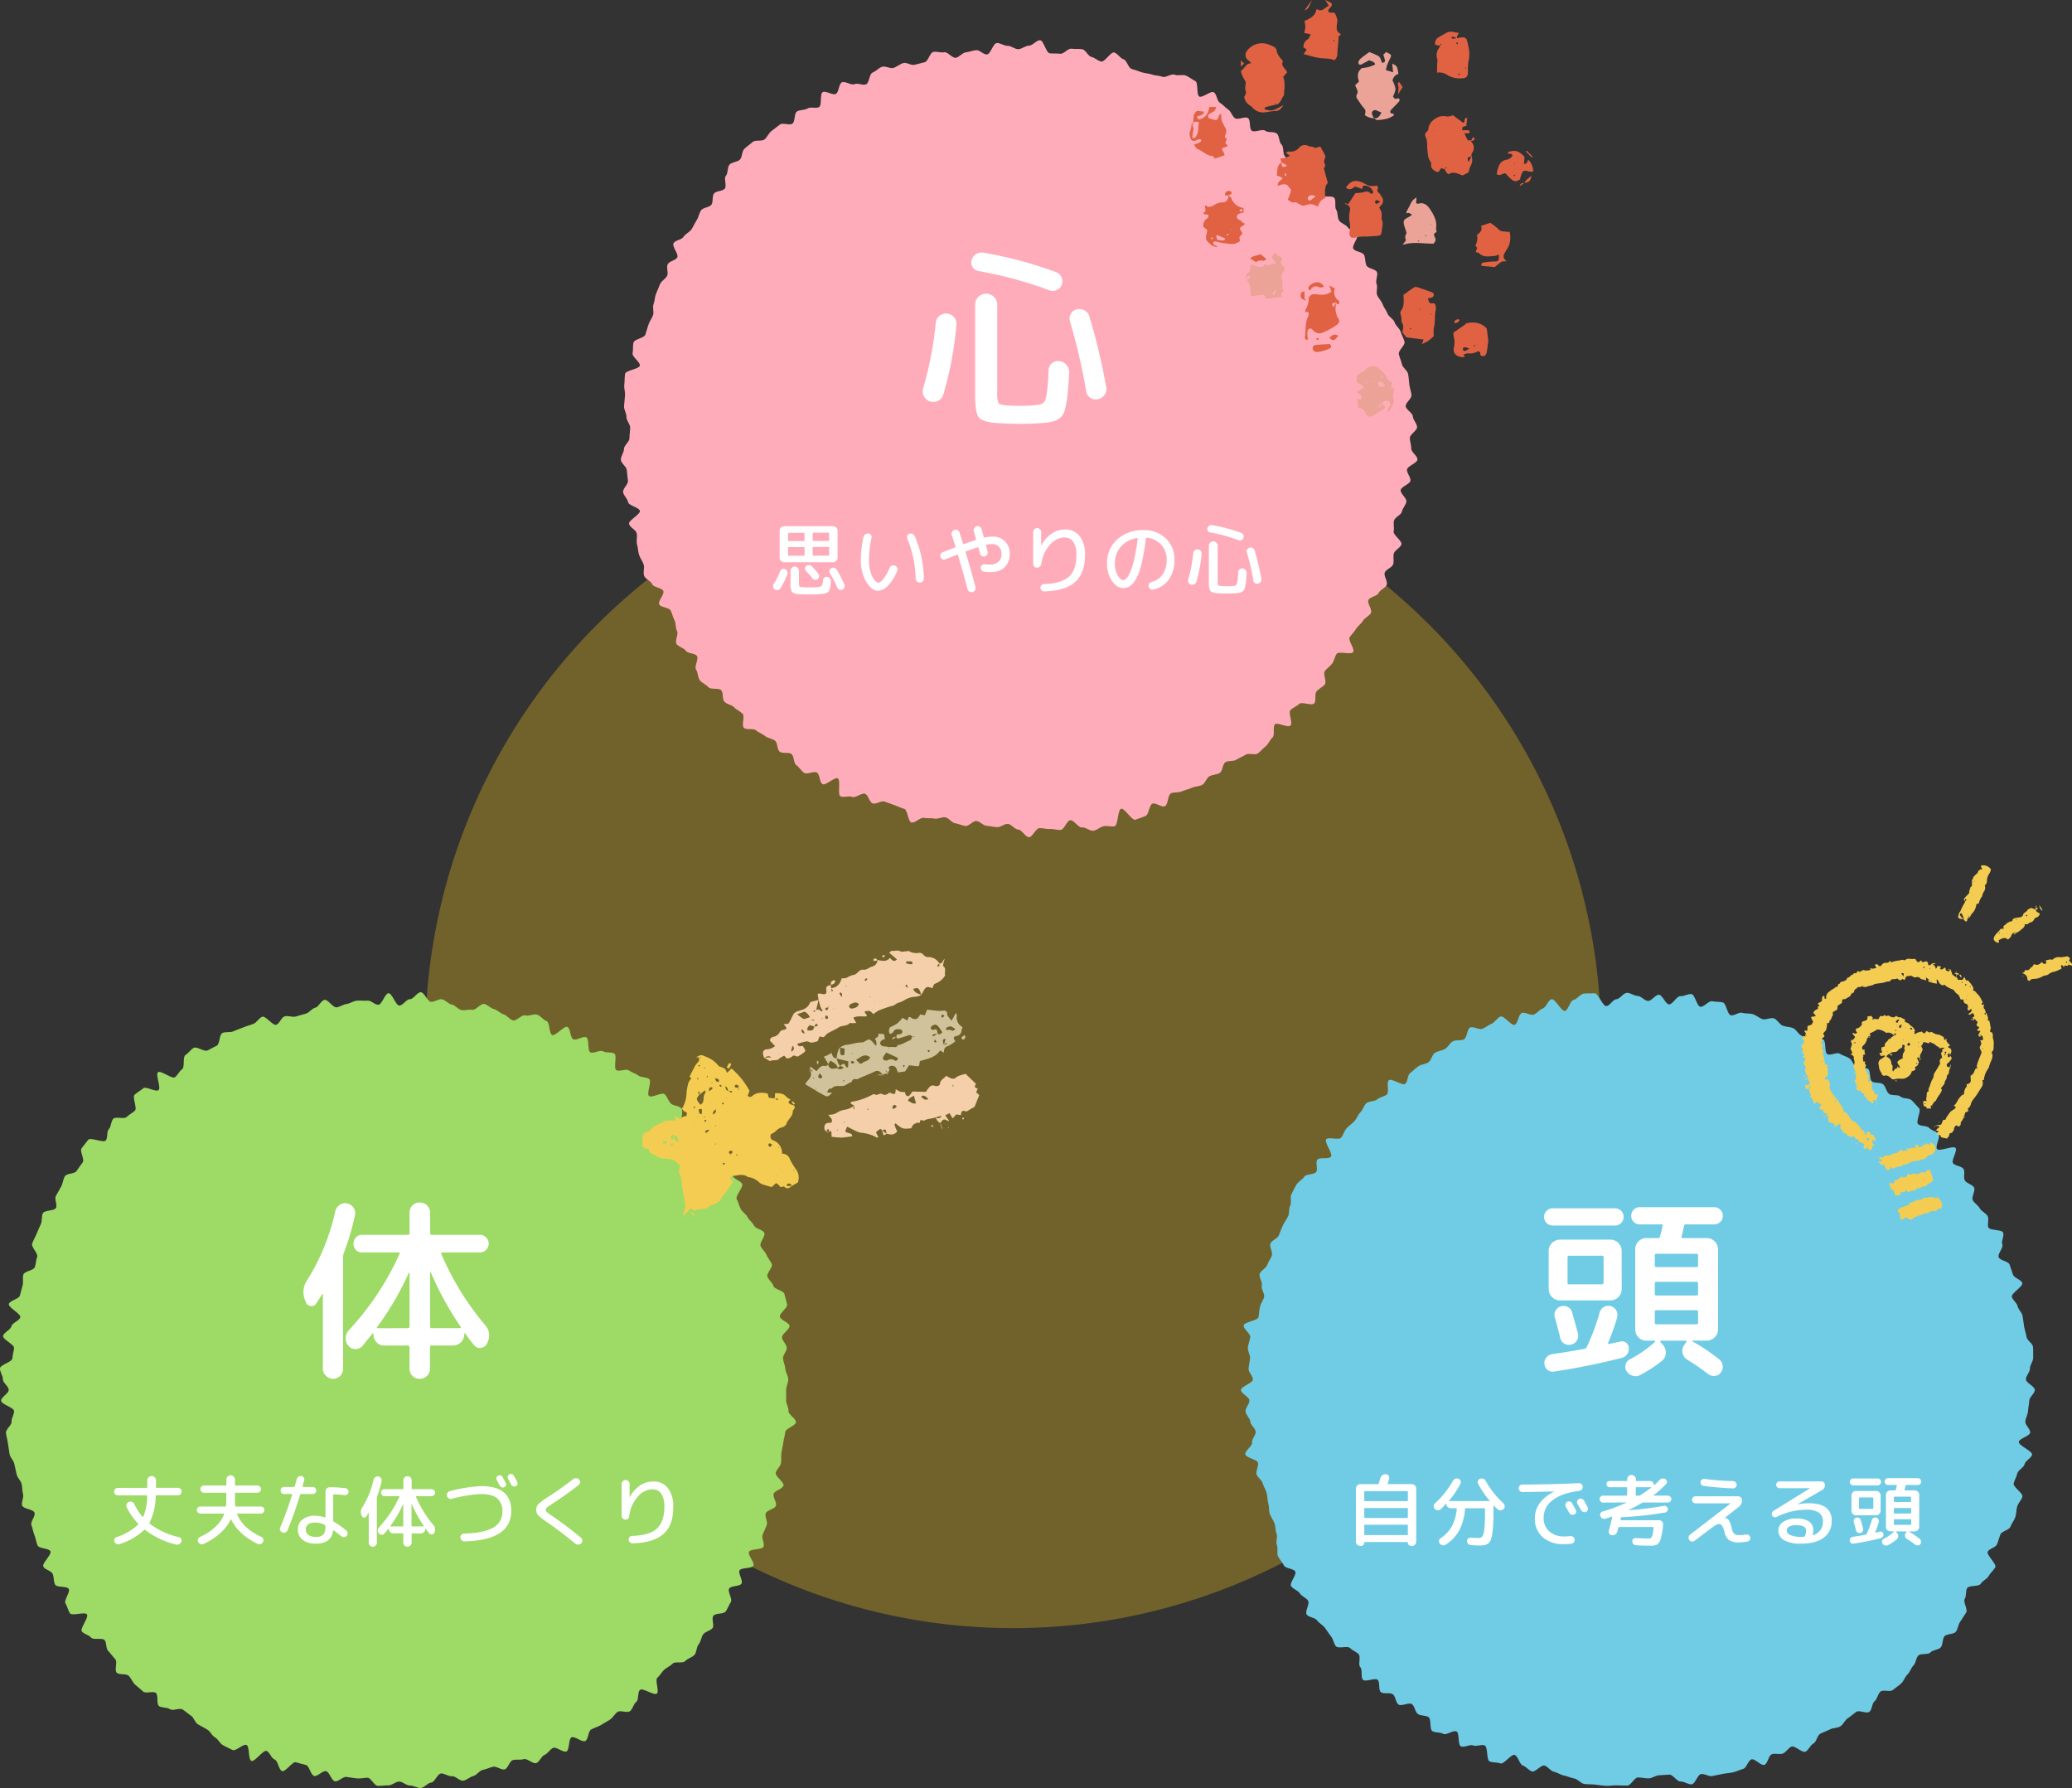 <svg xmlns="http://www.w3.org/2000/svg" viewBox="0 0 670.29 578.38"><rect x="0" y="0" width="670.29" height="578.38" fill="#333333" stroke="none"/><defs><style>.cls-1{fill:#ffd015;opacity:0.3;}.cls-2{fill:#ffacba;}.cls-3{fill:#fff;}.cls-4{fill:#9dda66;}.cls-5{fill:#70cce4;}.cls-6{fill:#f4cc52;}.cls-7{fill:#f5cfaa;}.cls-8{fill:#d0c39b;}.cls-9{fill:#e06242;}.cls-10{fill:#eaa396;}</style></defs><g id="レイヤー_2" data-name="レイヤー 2"><g id="content"><circle class="cls-1" cx="327.74" cy="336.42" r="190.2"/><path class="cls-2" d="M456.07,141.66c0,1.14.5,2.3.47,3.44s2.1,2.42,2,3.56-3.3,2.1-3.39,3.24,1.25,2.42,1.13,3.55-3,1.93-3.16,3.07,2,2.59,1.84,3.72-1.23,2.11-1.45,3.23-2.31,1.83-2.56,2.94.16,2.34-.11,3.45,2.82,3.11,2.52,4.21-2.1,1.81-2.44,2.9.13,2.47-.24,3.55-2.32,1.62-2.72,2.69,1.07,2.88.65,3.94-2.18,1.6-2.63,2.65-2.82,1.22-3.3,2.26,1.33,3.15.82,4.18-2,1.53-2.57,2.54-1.69,1.65-2.26,2.65-1.48,1.74-2.07,2.72,1.77,3.79,1.15,4.76-4.71-.38-5.35.57-.76,2.19-1.43,3.12-1.7,1.53-2.39,2.44.71,3.43,0,4.32-1.93,1.38-2.68,2.25,0,3.06-.77,3.91-4.09-.66-4.88.17-2,1.18-2.8,2,.88,4.17,0,5-4.19-1.19-5-.42.07,3.51-.8,4.26-1.27,2.08-2.16,2.8-1.65,1.66-2.56,2.35-3-.23-4,.44-2.09,1-3,1.62-2.57.18-3.53.8-.85,2.89-1.83,3.48-2.34.51-3.33,1.07-1.35,2.27-2.37,2.8-2.34.43-3.37.94-2.19.67-3.23,1.15-2.41.15-3.46.6-.9,3.78-2,4.2-2.93-1.24-4-.84-1.16,3.62-2.25,4-2.19.87-3.28,1.2-3.51-3.85-4.61-3.55-1,5.37-2.07,5.65-2.47-.27-3.59,0-2.14,1.24-3.27,1.46-2.59-1.26-3.72-1.07-2.66-2.49-3.8-2.33-1.92,3-3.06,3.13-2.34-.38-3.48-.29-2.31-.34-3.46-.28-2.19,2.9-3.34,2.93-2.35-2.48-3.5-2.48-2.24-1.81-3.38-1.84-2.3,1.14-3.44,1.08-2.25-.35-3.39-.44-2.13-1.43-3.26-1.56-2.49,1.76-3.62,1.61-2.2-.71-3.33-.89-2-1.7-3.11-1.91-2.44.65-3.56.41-2.34,0-3.45-.24-2.87,1.81-4,1.5-1.21-4.07-2.31-4.4-2.09-.84-3.17-1.21-2.12-.76-3.19-1.15-2.82,1-3.89.58-1.36-2.63-2.41-3.09-3.17,1.48-4.2,1-2.75.32-3.78-.19.14-5.28-.87-5.81-3.95,2.44-4.94,1.88-.83-3.16-1.81-3.75-3.16.72-4.12.1-1.57-1.84-2.52-2.49-.7-3-1.63-3.65-2.84,0-3.75-.7-.65-2.87-1.54-3.58-2.33-.75-3.2-1.49-2.09-1.09-2.94-1.85-3.11-.05-3.94-.84.41-3.73-.4-4.54-2-1.26-2.76-2.09-2.36-.94-3.13-1.8-.26-2.81-1-3.68-3.45-.13-4.17-1-2.09-1.35-2.79-2.26-.54-2.51-1.21-3.44.94-3.45.3-4.4-3-.74-3.64-1.71-2.41-1.24-3-2.22.75-3.12.19-4.12-.27-2.45-.8-3.46-.75-2.15-1.26-3.18-3.23-1-3.72-2,1.81-3.3,1.35-4.35-3.19-1.14-3.62-2.2-2.22-1.64-2.61-2.72.23-2.54-.14-3.63-1.16-2.07-1.49-3.16-.36-2.32-.66-3.42.17-2.43-.11-3.55-2.22-1.86-2.47-3,3.72-3.09,3.51-4.22-3.61-1.67-3.8-2.8-1.48-2.14-1.63-3.27,1.7-2.54,1.57-3.68-.28-2.28-.37-3.42-1.86-2.2-1.92-3.35,1-2.36,1-3.51,1.78-2.31,1.78-3.45.2-2.26.23-3.41-1.27-2.33-1.2-3.47-.87-2.37-.78-3.51.18-2.31.3-3.45-.37-2.39-.22-3.53.06-2.36.25-3.48,4.55-1.52,4.77-2.65-2.58-2.85-2.34-4,0-2.38.31-3.49,3.52-1.44,3.83-2.55.67-2.14,1-3.23,1.12-2,1.48-3.07-.24-2.47.16-3.54.38-2.28.8-3.35.86-2.1,1.31-3.15,1.81-1.67,2.29-2.7-.34-2.68.17-3.7,2.57-1.22,3.11-2.23-1.79-3.58-1.22-4.58,2.66-1.1,3.25-2.08,1.95-1.46,2.57-2.42,1.06-2,1.7-3,.75-2.24,1.42-3.17,2.62-.87,3.31-1.78.14-2.75.86-3.64,2.71-.68,3.46-1.55-.39-3.34.38-4.19.4-2.78,1.19-3.61,2.52-.79,3.33-1.6.61-2.7,1.44-3.48,1.84-1.46,2.69-2.23,3-.09,3.86-.84,1.34-2,2.23-2.7,1.82-1.41,2.73-2.1,3.12.38,4.05-.29.49-3.26,1.44-3.91,2.5-.37,3.47-1,2.74.13,3.72-.46.16-4.25,1.16-4.82,3.24,1.12,4.25.59.92-3.24,1.94-3.75,3.06,1.06,4.1.58,2.7.52,3.75.06,1-3.38,2.11-3.81,1.91-1.46,3-1.86,2.69.71,3.77.35,2-1.21,3.11-1.55,2.6.85,3.71.55,2.17-.56,3.28-.84,1.63-3.06,2.75-3.31,2.42.32,3.54.1,2.64,2,3.78,1.78,2-1.59,3.17-1.74,2.21-.59,3.35-.72,2.39,1.47,3.54,1.38,2-3.63,3.17-3.69,2.34.93,3.49.9,2.29,1.09,3.44,1.09,2.3-1.16,3.44-1.13S335.3,13,336.44,13s2,4.16,3.15,4.25,2.25,0,3.39.14,2.5-1.79,3.64-1.64,2.33,0,3.46.17,1.91,2.28,3,2.5,2,1.24,3.15,1.49,3.1-3.21,4.21-2.93,1.9,1.88,3,2.19S365,22,366.11,22.31s2.13.7,3.21,1.06,2.26.35,3.33.74,2.3.3,3.36.72,2.94-1.11,4-.66,2.64-.18,3.68.3,2,1.25,3,1.76.28,4.48,1.29,5,3.67-1.94,4.67-1.38,1,2.81,2,3.4,1.71,1.56,2.67,2.17,1.26,2.19,2.21,2.83,3.27-.71,4.2-.05.31,3.4,1.22,4.09,3.45-.72,4.35,0,2.88.17,3.75.91.66,2.79,1.51,3.55.31,3,1.14,3.82,1,2.15,1.85,3,2.73.48,3.52,1.31,1.64,1.58,2.41,2.43,3.39.1,4.13,1-1.12,3.91-.4,4.8,3.73,0,4.42.9,0,2.91.63,3.83.3,2.56.94,3.51,2.2,1.26,2.82,2.22,2.47,1.18,3.06,2.16-1.86,3.72-1.3,4.71,2.94,1,3.47,2,.29,2.4.8,3.43S445,87,445.43,88s-.57,2.77-.11,3.82-.25,2.54.18,3.61,1.37,1.87,1.76,2.95,1.23,2,1.59,3.05,2,1.76,2.32,2.85,1.62,1.94,1.93,3,1,2.15,1.27,3.26-2.1,2.85-1.85,4,.76,2.15,1,3.28,1.78,2,2,3.15.25,2.29.4,3.43.57,2.26.69,3.4-2,2.48-1.86,3.62,2.25,2.14,2.31,3.29,1.33,2.27,1.36,3.42S456.07,140.51,456.07,141.66Z"/><path class="cls-3" d="M303.47,129.64a3.32,3.32,0,0,1-2.6.19,3.29,3.29,0,0,1-2-1.72,3.41,3.41,0,0,1-.19-2.66,116.47,116.47,0,0,0,4.06-21.11,3,3,0,0,1,1.2-2.19,3.39,3.39,0,0,1,4.69.44,3.2,3.2,0,0,1,.77,2.45,114,114,0,0,1-4.25,22.63A3.33,3.33,0,0,1,303.47,129.64Zm13.06-42a2.58,2.58,0,0,1-1.87-1.2,2.64,2.64,0,0,1-.35-2.22,3.17,3.17,0,0,1,1.39-2,3.3,3.3,0,0,1,2.35-.5A129.26,129.26,0,0,1,341.57,88a3.15,3.15,0,0,1,1.78,1.62,3,3,0,0,1,.12,2.44,2.73,2.73,0,0,1-1.58,1.74,3.07,3.07,0,0,1-2.41.1A129.51,129.51,0,0,0,316.53,87.66Zm26.18,29.17a3.45,3.45,0,0,1,2.35,1.3,3.63,3.63,0,0,1,.82,2.5q-.25,4.58-.57,7.26a33.65,33.65,0,0,1-.79,4.53,5,5,0,0,1-1.49,2.67,6.42,6.42,0,0,1-2.13,1.17,16.52,16.52,0,0,1-3.2.54c-2.53.21-5,.32-7.48.32-2.11,0-4.61-.09-7.48-.26-3.26-.21-5.28-.82-6.09-1.84s-1.2-3.48-1.2-7.41V98.51A3.37,3.37,0,0,1,316.53,96a3.51,3.51,0,0,1,2.53-1,3.57,3.57,0,0,1,3.55,3.56v28.15a10.16,10.16,0,0,0,.35,3.61c.23.38,1,.63,2.19.76,1.52.13,3.11.19,4.75.19s3.11-.06,4.76-.19l1.62-.19a2.39,2.39,0,0,0,1.07-.51,2.08,2.08,0,0,0,.8-1,15.77,15.77,0,0,0,.44-2,29.59,29.59,0,0,0,.38-3.07c.09-1.1.17-2.64.25-4.63a3,3,0,0,1,3.49-2.85Zm8.69,9.83a196.34,196.34,0,0,0-5.26-22.7,3,3,0,0,1,.25-2.41,2.87,2.87,0,0,1,1.9-1.46,3.42,3.42,0,0,1,2.54.35,3.18,3.18,0,0,1,1.58,1.93,201.63,201.63,0,0,1,5.45,22.89,3.08,3.08,0,0,1-.53,2.44,3.54,3.54,0,0,1-2.13,1.43,3,3,0,0,1-2.44-.41A3.07,3.07,0,0,1,351.4,126.66Z"/><path class="cls-3" d="M250.64,190.63a1.14,1.14,0,0,1-.53-.78,1.2,1.2,0,0,1,.18-.94,21.3,21.3,0,0,0,2.05-4.11,1.24,1.24,0,0,1,.62-.71,1.12,1.12,0,0,1,.93-.05,1.3,1.3,0,0,1,.74.66,1.12,1.12,0,0,1,.07,1,21.89,21.89,0,0,1-2.28,4.64,1.13,1.13,0,0,1-.82.55A1.22,1.22,0,0,1,250.64,190.63Zm1.57-19a1.43,1.43,0,0,1,.43-1,1.39,1.39,0,0,1,1-.43h15.87a1.47,1.47,0,0,1,1.45,1.44v8.78a1.35,1.35,0,0,1-.43,1,1.39,1.39,0,0,1-1,.43H253.66a1.47,1.47,0,0,1-1.45-1.44Zm2.74.94v2.21c0,.15.07.23.2.23h4.9a.21.21,0,0,0,.23-.23v-2.21a.21.21,0,0,0-.23-.23h-4.9C255,172.32,255,172.4,255,172.55Zm0,4.62v2.36c0,.15.07.22.2.22h4.9c.15,0,.23-.07.23-.22v-2.36a.21.21,0,0,0-.23-.23h-4.9C255,176.94,255,177,255,177.17Zm2.11,6.06a1.28,1.28,0,0,1,1,.4,1.39,1.39,0,0,1,.4,1v3.55a3.76,3.76,0,0,0,.14,1.42q.14.23.87.3c.61,0,1.41.08,2.41.08s1.75,0,2.41-.08a2.6,2.6,0,0,0,1.5-.41,3.85,3.85,0,0,0,.43-1.84,1.18,1.18,0,0,1,.45-.84,1.14,1.14,0,0,1,.92-.25,1.33,1.33,0,0,1,.87.49,1.39,1.39,0,0,1,.32.95q-.08,1-.15,1.59a4.79,4.79,0,0,1-.27,1.07,2.51,2.51,0,0,1-.38.71,1.44,1.44,0,0,1-.64.4,4.78,4.78,0,0,1-.86.23l-1.23.14q-1.47.12-3.24.12c-1,0-2.07,0-3.25-.1a4,4,0,0,1-2.54-.68,5.09,5.09,0,0,1-.48-2.82v-4a1.3,1.3,0,0,1,.4-1A1.28,1.28,0,0,1,257.06,183.23Zm7.91,3.28a1.18,1.18,0,0,1-.48.8,1.15,1.15,0,0,1-.89.23,1.21,1.21,0,0,1-.79-.48,31.28,31.28,0,0,0-2.08-2.46,1,1,0,0,1-.29-.81,1,1,0,0,1,.42-.76,1.28,1.28,0,0,1,.93-.27,1.3,1.3,0,0,1,.85.39,25.16,25.16,0,0,1,2.1,2.46A1.17,1.17,0,0,1,265,186.51Zm-2.06-14v2.21a.21.21,0,0,0,.23.23H268a.21.21,0,0,0,.23-.23v-2.21a.21.21,0,0,0-.23-.23h-4.9A.21.21,0,0,0,262.91,172.55Zm0,4.62v2.36c0,.15.08.22.23.22H268c.15,0,.23-.07.23-.22v-2.36a.21.21,0,0,0-.23-.23h-4.9A.21.21,0,0,0,262.91,177.17Zm7.82,7.15a46.86,46.86,0,0,1,2.43,4.77,1.17,1.17,0,0,1,0,.95,1.31,1.31,0,0,1-.67.7,1.23,1.23,0,0,1-1.6-.61,37.77,37.77,0,0,0-2.41-4.69,1.15,1.15,0,0,1,.46-1.65,1.23,1.23,0,0,1,1-.09A1.43,1.43,0,0,1,270.73,184.32Z"/><path class="cls-3" d="M284.07,191.09q-2.08,0-3.83-2.89a13.25,13.25,0,0,1-1.75-7,32.71,32.71,0,0,1,.86-7.51,1.36,1.36,0,0,1,.61-.87,1.47,1.47,0,0,1,1-.24,1.06,1.06,0,0,1,.8.48,1.12,1.12,0,0,1,.16.94,32.71,32.71,0,0,0-.81,7.2,11.54,11.54,0,0,0,1,5.14c.69,1.39,1.39,2.09,2.08,2.09q.63,0,1.62-1.23a15.8,15.8,0,0,0,2-3.54,1.25,1.25,0,0,1,.7-.71,1.38,1.38,0,0,1,1,0,1.32,1.32,0,0,1,.73.7,1.16,1.16,0,0,1,0,1,14.39,14.39,0,0,1-3,4.78A4.86,4.86,0,0,1,284.07,191.09Zm12.14-4a35.13,35.13,0,0,0-2.71-12.88,1.13,1.13,0,0,1,0-.95,1.07,1.07,0,0,1,.68-.62,1.34,1.34,0,0,1,1,.05,1.41,1.41,0,0,1,.73.71,35.47,35.47,0,0,1,2.95,13.72,1.22,1.22,0,0,1-.37.94,1.33,1.33,0,0,1-.95.38,1.23,1.23,0,0,1-.94-.4A1.43,1.43,0,0,1,296.21,187.08Z"/><path class="cls-3" d="M305.93,180.87a1.17,1.17,0,0,1-1,0,1.14,1.14,0,0,1-.66-.68,1.24,1.24,0,0,1,0-.93,1.19,1.19,0,0,1,.67-.65l4-1.54c.14-.07.19-.16.15-.28-.25-.83-.65-2.07-1.19-3.73a1.18,1.18,0,0,1,.09-1,1.29,1.29,0,0,1,.77-.65,1.25,1.25,0,0,1,1,.08,1.34,1.34,0,0,1,.66.78c.5,1.59.88,2.78,1.11,3.58,0,.15.13.19.28.13,1.64-.58,2.9-1,3.78-1.3a.22.22,0,0,0,.15-.3l-.34-1.19q-.24-.87-.39-1.35a1.23,1.23,0,0,1,.12-1,1.33,1.33,0,0,1,.79-.63,1.25,1.25,0,0,1,1,.11,1.34,1.34,0,0,1,.61.8c0,.15.14.54.32,1.16s.3,1.09.39,1.43c0,.13.13.18.28.15a12.11,12.11,0,0,1,2.53-.28,5.25,5.25,0,0,1,5.58,5.58,5.68,5.68,0,0,1-1.65,4.33,6.2,6.2,0,0,1-4.43,1.55,17,17,0,0,1-2.21-.15,1.16,1.16,0,0,1-.81-.49,1.35,1.35,0,0,1-.26-.93,1,1,0,0,1,.45-.73,1.23,1.23,0,0,1,.87-.23,13,13,0,0,0,1.7.1,3.86,3.86,0,0,0,2.68-.9,3.09,3.09,0,0,0,1-2.42,3,3,0,0,0-3.3-3.3,7.84,7.84,0,0,0-1.54.18.19.19,0,0,0-.16.25l.51,1.93a1.2,1.2,0,0,1-.14,1,1.27,1.27,0,0,1-.77.61,1.21,1.21,0,0,1-.93-.11,1.15,1.15,0,0,1-.57-.75c-.24-.85-.41-1.49-.53-1.93,0-.13-.13-.18-.28-.15q-1.37.45-3.75,1.32c-.12.05-.16.15-.13.3q1.75,5.76,3.2,11.26a1.35,1.35,0,0,1-.16,1,1.23,1.23,0,0,1-.81.61,1.34,1.34,0,0,1-1-.16,1.2,1.2,0,0,1-.61-.81q-1.32-5-3.1-11c0-.16-.12-.2-.27-.13l-1.84.72Z"/><path class="cls-3" d="M336.4,183.25a1.32,1.32,0,0,1-.93.36,1.19,1.19,0,0,1-.89-.37,1.25,1.25,0,0,1-.35-.9V172.1a1.28,1.28,0,0,1,.38-.92,1.25,1.25,0,0,1,.91-.38,1.27,1.27,0,0,1,.92.37,1.23,1.23,0,0,1,.38.9v4.36s0,0,0,0,.05,0,.05,0a10.38,10.38,0,0,1,3.31-3.83,7.63,7.63,0,0,1,4.35-1.32,5.75,5.75,0,0,1,4.76,2.15,9.6,9.6,0,0,1,1.71,6.09q0,5.87-3.17,8.71c-2.12,1.91-5.44,2.92-10,3.06A1.11,1.11,0,0,1,337,191a1.27,1.27,0,0,1-.41-.86,1.14,1.14,0,0,1,.31-.84,1.18,1.18,0,0,1,.83-.38c3.76-.12,6.44-.91,8.06-2.38s2.42-3.8,2.42-7a7.38,7.38,0,0,0-1-4.26,3.33,3.33,0,0,0-2.91-1.44,6.34,6.34,0,0,0-4.69,2.43,11.19,11.19,0,0,0-2.74,6.09A1.42,1.42,0,0,1,336.4,183.25Z"/><path class="cls-3" d="M363.32,190.2c-1.3,0-2.5-.76-3.58-2.28a9.39,9.39,0,0,1-1.62-5.58,10.19,10.19,0,0,1,3.3-7.87,12.22,12.22,0,0,1,8.62-3,9.83,9.83,0,0,1,7.09,2.68,9.06,9.06,0,0,1,2.8,6.83,10.77,10.77,0,0,1-1.84,6.49,8.1,8.1,0,0,1-5,3.22,1.17,1.17,0,0,1-.94-.2,1.39,1.39,0,0,1-.56-.84,1.09,1.09,0,0,1,.18-.89,1.26,1.26,0,0,1,.76-.53,6.16,6.16,0,0,0,3.63-2.49,8.28,8.28,0,0,0,1.26-4.76,6.81,6.81,0,0,0-1.81-4.82,7,7,0,0,0-4.65-2.23c-.14,0-.22,0-.26.2a72.6,72.6,0,0,1-1.38,8.08,19.06,19.06,0,0,1-1.79,5,7.48,7.48,0,0,1-2,2.37A3.79,3.79,0,0,1,363.32,190.2ZM367.86,174a8.68,8.68,0,0,0-5.26,2.82,8.06,8.06,0,0,0-1.94,5.5,7.42,7.42,0,0,0,.9,3.74c.6,1.06,1.18,1.59,1.76,1.59a1.38,1.38,0,0,0,.84-.35,4.58,4.58,0,0,0,1-1.28,14.53,14.53,0,0,0,1-2.38,33.75,33.75,0,0,0,1-3.89c.34-1.63.63-3.49.89-5.57a.2.2,0,0,0-.06-.14A.11.11,0,0,0,367.86,174Z"/><path class="cls-3" d="M386.27,189a1.34,1.34,0,0,1-1,.07,1.33,1.33,0,0,1-.79-.68,1.41,1.41,0,0,1-.07-1.07,45.88,45.88,0,0,0,1.62-8.44,1.24,1.24,0,0,1,.48-.88,1.32,1.32,0,0,1,1-.29,1.29,1.29,0,0,1,.91.47,1.23,1.23,0,0,1,.3,1,45.61,45.61,0,0,1-1.69,9A1.34,1.34,0,0,1,386.27,189Zm5.22-16.79a1,1,0,0,1-.74-.48,1,1,0,0,1-.14-.89,1.28,1.28,0,0,1,.55-.79,1.35,1.35,0,0,1,.94-.2,51.68,51.68,0,0,1,9.41,2.51,1.23,1.23,0,0,1,.71.65,1.21,1.21,0,0,1,0,1,1.09,1.09,0,0,1-.63.7,1.23,1.23,0,0,1-1,0A51.59,51.59,0,0,0,391.49,172.2ZM402,183.86a1.41,1.41,0,0,1,.94.52,1.53,1.53,0,0,1,.33,1c-.07,1.22-.15,2.19-.23,2.91a14.08,14.08,0,0,1-.32,1.81,2,2,0,0,1-.59,1.07,2.88,2.88,0,0,1-.85.47,6.88,6.88,0,0,1-1.29.21c-1,.09-2,.13-3,.13s-1.84,0-3-.1c-1.3-.09-2.11-.33-2.43-.74a5.5,5.5,0,0,1-.49-3V176.53a1.39,1.39,0,0,1,.43-1,1.42,1.42,0,0,1,1-.42,1.36,1.36,0,0,1,1,.42,1.38,1.38,0,0,1,.42,1v11.26a4.1,4.1,0,0,0,.14,1.45q.14.22.87.3c.61.05,1.25.08,1.91.08s1.24,0,1.9-.08l.64-.07a1.08,1.08,0,0,0,.44-.21.76.76,0,0,0,.31-.39,5.89,5.89,0,0,0,.18-.78,10.89,10.89,0,0,0,.15-1.23c0-.44.07-1.06.1-1.86a1.24,1.24,0,0,1,1.4-1.14Zm3.47,3.93a77.7,77.7,0,0,0-2.1-9.08,1.2,1.2,0,0,1,.1-1,1.15,1.15,0,0,1,.76-.58,1.32,1.32,0,0,1,1,.14,1.25,1.25,0,0,1,.64.77,82.37,82.37,0,0,1,2.18,9.16,1.17,1.17,0,0,1-.22,1,1.36,1.36,0,0,1-.85.57,1.18,1.18,0,0,1-1-.16A1.23,1.23,0,0,1,405.44,187.79Z"/><path class="cls-4" d="M254.32,449.57c0,1.15,0,2.25,0,3.39s.82,2.3.76,3.44,2.5,2.48,2.41,3.62-3.32,2-3.44,3.14-.49,2.22-.64,3.35-.43,2.21-.62,3.34.07,2.31-.14,3.43-1.47,2-1.71,3.11,2.79,3,2.52,4.11-2.89,1.61-3.2,2.71,1.09,2.7.76,3.8-3,1.43-3.33,2.52.75,2.66.35,3.74-.91,2.1-1.34,3.16.74,2.8.29,3.85-4.22.62-4.7,1.66,1.94,3.45,1.43,4.48-4,.52-4.49,1.53,1.22,3.26.65,4.25-3.41.64-4,1.62,1.17,3.39.55,4.35-1,2.1-1.66,3.05-3.3.47-4,1.4.41,3.14-.28,4-2.33,1.09-3,2-.73,2.36-1.48,3.24-.59,2.55-1.35,3.41-2.2,1.12-3,2-3.25,0-4.06.83-1.93,1.22-2.76,2-1.35,1.84-2.2,2.6.73,4.33-.14,5.08-4.55-1.92-5.44-1.21-.34,3.24-1.25,3.93-1.12,2.36-2.05,3-3.09-.43-4,.22-1.48,1.88-2.45,2.5-2,1.17-2.94,1.76-2.13.85-3.13,1.42-.88,3.18-1.89,3.72-3.44-1.68-4.47-1.17-.59,4.08-1.63,4.56-3.25-1.61-4.3-1.16-1.71,1.83-2.77,2.26-1.62,2.26-2.69,2.65-3-1.64-4.11-1.27-2.37,0-3.47.31-1.57,2.74-2.67,3-2.65-1.11-3.77-.84-2.13.79-3.25,1-2,1.74-3.1,2-2.12,1.31-3.25,1.5-2.56-1.59-3.69-1.44-2.39-1-3.54-.89-2,2.85-3.15,2.94-2.22,1.68-3.37,1.74-2.36-.81-3.51-.78-2.32-1.28-3.47-1.28-2.33,1.25-3.47,1.22-2.34.23-3.48.17S120,575,118.91,575s-2.32.35-3.45.22-2.26-.32-3.39-.48-2.57,1.61-3.7,1.42-1.79-3.07-2.91-3.28-2.7,1.79-3.82,1.55-1.57-3.28-2.68-3.55-2.17-.58-3.27-.88-3.32,3.2-4.42,2.86-1.34-3.38-2.42-3.74-1.54-2.39-2.62-2.78-3.84,3.64-4.91,3.22-.53-4.71-1.58-5.16-3.45,2.12-4.49,1.64-2.08-1-3.11-1.55-1.58-2-2.59-2.53-1.52-2-2.52-2.54-2-1.11-3-1.7-1.3-2.18-2.26-2.8-1.76-1.4-2.7-2-3.17.58-4.1-.09-2.62-.35-3.53-1-.15-3.52-1-4.24-3.22.3-4.1-.44-1.77-1.5-2.62-2.26-1.25-2-2.08-2.84-3-.2-3.86-1,.31-3.54-.48-4.37S35.8,534.82,35,534s-.41-2.64-1.16-3.51-3.66.07-4.38-.82-2.34-1.12-3-2,2.34-4.57,1.67-5.5-4.84.6-5.49-.35-.84-2.23-1.46-3.2,1.65-3.7,1.06-4.69-3.85-.38-4.41-1.38S17.51,510,17,509s-2.54-1.29-3-2.32,2.8-3.87,2.32-4.91-3.7-.83-4.16-1.88-.57-2.25-1-3.31-.6-2.23-1-3.31,1.38-2.87,1-4-3.65-1.2-4-2.3.6-2.56.3-3.67S7.25,481.06,7,480s-1.37-2-1.62-3.14-.52-2.22-.74-3.35-1.37-2.09-1.55-3.22-.36-2.29-.52-3.42-.51-2.27-.64-3.41,1.91-2.48,1.82-3.63.87-2.31.8-3.45S.38,454.21.35,453.06s2.47-2.34,2.47-3.49S.89,447.24.92,446.1s-1-2.39-.92-3.53,3.94-2.05,4-3.19.43-2.22.55-3.36S.84,433.24,1,432.11s2.49-2,2.68-3.11,2.68-1.83,2.89-2.95-3.94-3.16-3.7-4.27,3.28-1.62,3.56-2.73.59-2.2.89-3.3-.09-2.42.24-3.51,3.35-1.3,3.71-2.38.35-2.24.75-3.32-2-3.22-1.63-4.28,1-2.1,1.43-3.15.9-2.14,1.39-3.17.16-2.51.67-3.53,3.68-.7,4.22-1.71-.6-2.93,0-3.92,1.1-2,1.69-3,.59-2.37,1.21-3.34,3.1-.71,3.75-1.65,1.28-1.88,2-2.81-1.06-3.65-.36-4.56,1.44-1.87,2.15-2.76,4.93,1.1,5.67.23.21-2.81,1-3.66.64-2.53,1.43-3.36,3.5.23,4.31-.57,1.87-1.29,2.7-2.07-.95-4.39-.1-5.16,1.93-1.33,2.8-2.07,4,1.31,4.93.6-1.08-5.09-.16-5.79,4.54,2.29,5.46,1.62,1.38-1.93,2.33-2.58.12-4,1.08-4.6,1.68-1.74,2.66-2.33,3.5,1.41,4.5.84,2-1,3-1.56.76-3.57,1.78-4.07,2.55-.08,3.59-.56,2.17-.82,3.22-1.27,2.2-.72,3.27-1.15,1.75-1.9,2.83-2.29,3.46,3,4.55,2.59,1.6-2.37,2.7-2.71,2.46.36,3.56.06,2.16-.65,3.27-.93,1.93-1.68,3.05-1.92,1.88-2.33,3-2.55,2.78,2.61,3.92,2.43,2.14-.95,3.27-1.1,2.18-1,3.32-1.08,2.3.11,3.44,0,2.35,1.41,3.5,1.34,2.13-3.71,3.28-3.74,2.33,4,3.48,4,2.28-2.08,3.42-2.05,2.41-2.34,3.55-2.27,2.11,3,3.25,3.12,2.38-1,3.52-.84,2.11,1.56,3.24,1.71,2,1.62,3.16,1.8,2.32-.3,3.44-.09,2.78-2.15,3.89-1.91,2,1.4,3.15,1.67,2,1.38,3.1,1.69,1.88,1.61,3,1.95,3-2,4.12-1.62,2.69-.61,3.77-.22,1.88,1.64,3,2.06.79,4.06,1.84,4.51,3.89-3.08,4.93-2.6.88,3.53,1.91,4,3.2-1.16,4.21-.62.29,4.25,1.28,4.82,3.17-.9,4.15-.31,2.68.12,3.64.73-.34,4.69.6,5.33,3.16-.55,4.09.12,2.16.95,3.07,1.65,2.62.42,3.52,1.14-.95,4.74-.08,5.48,4.21-1.35,5.06-.59,1.15,2.18,2,3,2.56.71,3.37,1.52-.33,3.54.45,4.37,1.42,1.78,2.18,2.63,2.48.87,3.23,1.74.6,2.47,1.31,3.36,1.59,1.64,2.29,2.55-.16,2.92.51,3.85,4.24-.19,4.88.76,1.32,1.91,1.94,2.87,2.29,1.33,2.89,2.31-2.3,4-1.73,5,.75,2.15,1.29,3.16,1.72,1.64,2.23,2.66,1.63,1.73,2.11,2.77,2.85,1.25,3.3,2.31-1.64,3.16-1.22,4.23,1.54,1.84,1.94,2.91,1.34,2,1.71,3-1.78,2.94-1.45,4,1.64,1.85,1.95,3,3.29,1.5,3.56,2.61.63,2.24.88,3.37-2.55,2.85-2.33,4,2.92,1.8,3.1,2.93-2.59,2.68-2.43,3.82,1.42,2.09,1.54,3.23-1.3,2.38-1.21,3.52.69,2.19.75,3.34S255,445,255,446.16,254.32,448.42,254.32,449.57Z"/><path class="cls-3" d="M98.94,421.19l-.32-.82a6.85,6.85,0,0,1,.76-6.34,70.07,70.07,0,0,0,9.07-22.19,3.46,3.46,0,0,1,1.4-2.1,3,3,0,0,1,2.4-.5,3.17,3.17,0,0,1,2.1,1.36,3,3,0,0,1,.5,2.38,81.75,81.75,0,0,1-3.67,12.42,3.33,3.33,0,0,0-.19,1.08v36.27a3.24,3.24,0,0,1-3.24,3.23,3.23,3.23,0,0,1-2.31-1,3,3,0,0,1-1-2.28v-24c0-.09,0-.13-.1-.13a.23.23,0,0,0-.16.06c-.42.72-1,1.72-1.9,3a1.73,1.73,0,0,1-1.81.8A1.78,1.78,0,0,1,98.94,421.19ZM138.15,445a3.28,3.28,0,0,1-2.37,1,3.25,3.25,0,0,1-3.3-3.3v-6.91a.5.5,0,0,0-.57-.57H124.3a3.35,3.35,0,0,1-2.5-1.08,3.49,3.49,0,0,1-1-2.53v-.13a.22.22,0,0,0-.09-.19c-.07,0-.14,0-.23.06l-3.23,4a3,3,0,0,1-4.5,0,3.56,3.56,0,0,1-.92-2.54,3.85,3.85,0,0,1,1-2.53,90.86,90.86,0,0,0,16.42-24.73c.17-.29.07-.44-.31-.44H117.14a2.65,2.65,0,0,1-2-.83,3,3,0,0,1,0-4.06,2.68,2.68,0,0,1,2-.82h14.77a.5.5,0,0,0,.57-.57v-6.59a3.25,3.25,0,0,1,3.3-3.3,3.28,3.28,0,0,1,2.37.95,3.13,3.13,0,0,1,1,2.35v6.59c0,.38.17.57.5.57h15.54a2.9,2.9,0,0,1,2.06.82,2.85,2.85,0,0,1,0,4.06,2.87,2.87,0,0,1-2.06.83H143.07c-.3,0-.4.15-.32.44a90,90,0,0,0,14.33,23.21,4.85,4.85,0,0,1,1.14,2.82,5.05,5.05,0,0,1-.7,3l-.06.19a2.52,2.52,0,0,1-2,1.2,2.26,2.26,0,0,1-2.09-.88q-1.91-2.35-2.85-3.75a.16.16,0,0,0-.19-.09.15.15,0,0,0-.13.16v.19a3.69,3.69,0,0,1-3.61,3.61h-7c-.33,0-.5.19-.5.57v6.91A3.13,3.13,0,0,1,138.15,445Zm-6.24-15.41c.38,0,.57-.17.57-.5V411.74a.21.21,0,0,0-.19-.12A96.07,96.07,0,0,1,122,429.24c-.17.26-.11.38.19.38Zm7.23-18.07v17.57a.44.44,0,0,0,.5.5h9.2a.28.28,0,0,0,.22-.12.25.25,0,0,0,0-.26,103.94,103.94,0,0,1-9.76-17.81A.2.2,0,0,0,139.14,411.55Z"/><path class="cls-3" d="M37.67,497.2a18.5,18.5,0,0,0,7-4.08q.15-.15,0-.33a19.8,19.8,0,0,1-3.7-5.3,1.19,1.19,0,0,1,0-1,1.23,1.23,0,0,1,.75-.71,1.25,1.25,0,0,1,1,0,1.44,1.44,0,0,1,.75.75,17.31,17.31,0,0,0,2.66,4.1c.09.09.16.06.23-.07a18.35,18.35,0,0,0,1.25-6.7.18.18,0,0,0-.21-.2H38.13a1.22,1.22,0,0,1-.87-.35,1.21,1.21,0,0,1,.87-2.06h9.28a.2.2,0,0,0,.23-.23v-2.18a1.35,1.35,0,0,1,.41-1,1.4,1.4,0,0,1,2,0,1.32,1.32,0,0,1,.42,1V481c0,.16.06.23.2.23h6.9a1.11,1.11,0,0,1,.83.36,1.15,1.15,0,0,1,.36.86,1.19,1.19,0,0,1-1.19,1.19H50.6a.21.21,0,0,0-.23.23,19.63,19.63,0,0,1-2,8.65.23.23,0,0,0,.08.33,23.87,23.87,0,0,0,9.43,4.33,1.12,1.12,0,0,1,.74.56,1.07,1.07,0,0,1,.05.91,1.45,1.45,0,0,1-.7.8,1.38,1.38,0,0,1-1,.14,26.06,26.06,0,0,1-10-4.74q-.21-.15-.33,0a20.54,20.54,0,0,1-7.86,4.56,1.46,1.46,0,0,1-1,0,1.33,1.33,0,0,1-.74-.7,1,1,0,0,1,0-.91A1.09,1.09,0,0,1,37.67,497.2Z"/><path class="cls-3" d="M64.83,489.57a1.07,1.07,0,0,1-.81-.34,1.16,1.16,0,0,1-.33-.83,1.08,1.08,0,0,1,.33-.8,1.12,1.12,0,0,1,.81-.31h8.06c.12,0,.2-.09.23-.26a11.22,11.22,0,0,0,.08-1.26v-2.72a.21.21,0,0,0-.23-.23H66a1.16,1.16,0,0,1-.83-.33,1.09,1.09,0,0,1-.34-.83,1.11,1.11,0,0,1,.34-.84,1.16,1.16,0,0,1,.83-.33h7a.21.21,0,0,0,.23-.23v-1.67a1.32,1.32,0,0,1,.42-1,1.36,1.36,0,0,1,1.95,0,1.32,1.32,0,0,1,.42,1v1.67a.21.21,0,0,0,.23.23h7a1.16,1.16,0,0,1,.83.33,1.15,1.15,0,0,1,.34.84,1.12,1.12,0,0,1-.34.83,1.16,1.16,0,0,1-.83.33h-7a.21.21,0,0,0-.23.23v2.72a9.6,9.6,0,0,0,.08,1.31c0,.14.07.21.22.21h8.07a1.12,1.12,0,0,1,.81.31,1.08,1.08,0,0,1,.33.8,1.16,1.16,0,0,1-.33.83,1.07,1.07,0,0,1-.81.34H76.85c-.12,0-.16.06-.13.18q1.78,4.56,7.79,7.35a1.13,1.13,0,0,1,.65.7,1.16,1.16,0,0,1-.07.95,1.34,1.34,0,0,1-.76.66,1.31,1.31,0,0,1-1-.05q-6.16-3-8.52-7.84c-.07-.1-.13-.11-.18,0q-2.49,4.92-8.75,7.86a1.35,1.35,0,0,1-1.77-.61,1.14,1.14,0,0,1-.06-.94,1.24,1.24,0,0,1,.66-.71c4-1.87,6.61-4.33,7.79-7.35q0-.18-.15-.18Z"/><path class="cls-3" d="M92.33,495.64a1.17,1.17,0,0,1-1,0,1.15,1.15,0,0,1-.68-.63,1.06,1.06,0,0,1,0-.92q2.23-5.42,3.85-10.65c0-.13,0-.2-.15-.2H91.92a1.14,1.14,0,1,1,0-2.28h3.14a.26.26,0,0,0,.28-.2q.51-1.79.66-2.34a1.34,1.34,0,0,1,1.5-1,.94.94,0,0,1,.74.45,1.12,1.12,0,0,1,.17.89l-.53,2c0,.13,0,.2.15.2h3.14a1.14,1.14,0,1,1,0,2.28h-3.8c-.12,0-.21.08-.28.23Q95.37,489.24,93,495A1.28,1.28,0,0,1,92.33,495.64Zm19.42-14.29a1.08,1.08,0,0,1,.76.43,1.28,1.28,0,0,1,.23.87,1,1,0,0,1-.43.73,1.18,1.18,0,0,1-.84.23,31.3,31.3,0,0,0-3.42-.25c-.17,0-.26.06-.26.2v8.32a.41.41,0,0,0,.2.3,29.23,29.23,0,0,1,4.06,2.89,1.13,1.13,0,0,1,.41.83,1.17,1.17,0,0,1-.31.87,1.13,1.13,0,0,1-.83.42,1.24,1.24,0,0,1-.92-.29c-1-.8-1.8-1.43-2.46-1.9-.11-.09-.19-.06-.22.07a4.47,4.47,0,0,1-1.64,3.2,6.73,6.73,0,0,1-4,1,6.45,6.45,0,0,1-4.2-1.23,4.07,4.07,0,0,1-1.51-3.34,3.92,3.92,0,0,1,1.48-3.24,6.58,6.58,0,0,1,4.23-1.2,8.91,8.91,0,0,1,3,.56q.21.06.21-.15v-8.22a1.37,1.37,0,0,1,.43-1,1.3,1.3,0,0,1,1-.41C108.66,481.07,110.34,481.18,111.75,481.35Zm-6.49,12.38v-.2a.27.27,0,0,0-.16-.28,7,7,0,0,0-3-.79c-2.12,0-3.17.74-3.17,2.23a2.1,2.1,0,0,0,.83,1.78,3.83,3.83,0,0,0,2.34.63,3.35,3.35,0,0,0,2.49-.71A3.91,3.91,0,0,0,105.26,493.73Z"/><path class="cls-3" d="M117.05,490.36l-.13-.33a2.73,2.73,0,0,1,.31-2.54,28.16,28.16,0,0,0,3.62-8.88,1.39,1.39,0,0,1,.56-.83,1.22,1.22,0,0,1,1-.21,1.25,1.25,0,0,1,.84.55,1.2,1.2,0,0,1,.2.95,32.21,32.21,0,0,1-1.47,5,1.38,1.38,0,0,0-.07.43V499a1.25,1.25,0,0,1-.38.91,1.24,1.24,0,0,1-.92.38,1.25,1.25,0,0,1-.92-.38,1.24,1.24,0,0,1-.4-.91v-9.61s0-.05,0-.05a.08.08,0,0,0-.07,0c-.17.29-.42.69-.76,1.19a.69.69,0,0,1-.72.32A.71.71,0,0,1,117.05,490.36Zm15.68,9.53a1.29,1.29,0,0,1-.95.38,1.27,1.27,0,0,1-.94-.38,1.29,1.29,0,0,1-.38-.94v-2.76c0-.15-.07-.23-.22-.23h-3.05a1.33,1.33,0,0,1-1-.43,1.42,1.42,0,0,1-.42-1v-.05a.08.08,0,0,0,0-.07s0,0-.08,0l-1.3,1.6a1.13,1.13,0,0,1-.9.41,1.16,1.16,0,0,1-.9-.41,1.48,1.48,0,0,1-.37-1,1.54,1.54,0,0,1,.4-1,36.5,36.5,0,0,0,6.57-9.89c.06-.12,0-.18-.13-.18h-4.69a1.06,1.06,0,0,1-.8-.33,1.19,1.19,0,0,1,0-1.62,1.06,1.06,0,0,1,.8-.33h5.91c.15,0,.22-.07.22-.23v-2.63a1.3,1.3,0,0,1,1.32-1.32,1.29,1.29,0,0,1,.95.38,1.22,1.22,0,0,1,.4.94v2.63c0,.16.06.23.2.23h6.21a1.16,1.16,0,0,1,.83.33,1.13,1.13,0,0,1,0,1.62,1.16,1.16,0,0,1-.83.33H134.7c-.12,0-.16.06-.13.18a36.11,36.11,0,0,0,5.73,9.28,1.93,1.93,0,0,1,.46,1.13,2,2,0,0,1-.28,1.21l0,.07a1,1,0,0,1-.79.48.89.89,0,0,1-.84-.35c-.5-.63-.88-1.12-1.14-1.5a.05.05,0,0,0-.07,0s-.05,0-.05.06v.07a1.4,1.4,0,0,1-.44,1,1.35,1.35,0,0,1-1,.43h-2.79c-.14,0-.2.08-.2.23V499A1.23,1.23,0,0,1,132.73,499.89Zm-2.49-6.16c.15,0,.22-.07.22-.2v-6.95a.06.06,0,0,0-.07-.05,38.27,38.27,0,0,1-4.11,7.05c-.07.1,0,.15.08.15Zm2.89-7.23v7a.18.18,0,0,0,.2.2H137a.14.14,0,0,0,.09-.05s0-.07,0-.1a42.16,42.16,0,0,1-3.91-7.13A.08.08,0,0,0,133.13,486.5Z"/><path class="cls-3" d="M146.14,484.8a1.28,1.28,0,0,1-1.38-1.94,1.2,1.2,0,0,1,.79-.57,48.44,48.44,0,0,1,10.2-1.6q9.63,0,9.64,8,0,9.5-15.09,9.87a1.26,1.26,0,0,1-.93-.34,1.38,1.38,0,0,1-.44-.9,1.23,1.23,0,0,1,1.16-1.3c4.3-.1,7.44-.74,9.44-1.91a5.66,5.66,0,0,0,3-5.16,5.29,5.29,0,0,0-1.7-4.32c-1.13-.92-2.91-1.39-5.32-1.39A45.87,45.87,0,0,0,146.14,484.8Zm15-7.5a1,1,0,0,1,.82-.08,1,1,0,0,1,.62.51l1,1.87a1.08,1.08,0,0,1,.08.83,1,1,0,0,1-.54.62,1,1,0,0,1-.82,0,1.05,1.05,0,0,1-.62-.53l-1-1.85a1,1,0,0,1-.07-.79A1,1,0,0,1,161.13,477.3Zm5.12.07c.47.85.83,1.49,1.06,1.93a1,1,0,0,1,.07.82,1.05,1.05,0,0,1-.55.62,1.11,1.11,0,0,1-.84,0,1.05,1.05,0,0,1-.63-.54c-.22-.43-.57-1.06-1-1.9a1.16,1.16,0,0,1-.09-.82.91.91,0,0,1,.52-.61,1.11,1.11,0,0,1,.84-.07A1.06,1.06,0,0,1,166.25,477.37Z"/><path class="cls-3" d="M177.08,492.41a21.38,21.38,0,0,1-3-2.31,2.47,2.47,0,0,1-.59-1.75,2.56,2.56,0,0,1,.62-1.82,21.82,21.82,0,0,1,3.11-2.29c2.59-1.65,5.33-3.61,8.24-5.85a1.32,1.32,0,0,1,1-.28,1.31,1.31,0,0,1,.9.45,1.22,1.22,0,0,1-.18,1.78q-4.41,3.42-8.29,5.91a22.84,22.84,0,0,0-1.93,1.34,1,1,0,0,0-.4.76,1,1,0,0,0,.36.74,17.54,17.54,0,0,0,1.74,1.27q4.66,3.17,9.31,7.05a1.18,1.18,0,0,1,.43.87,1.11,1.11,0,0,1-.36.9,1.37,1.37,0,0,1-1,.42,1.49,1.49,0,0,1-1-.34Q181.61,495.56,177.08,492.41Z"/><path class="cls-3" d="M203.26,491.17a1.35,1.35,0,0,1-.92.35,1.17,1.17,0,0,1-.89-.37,1.22,1.22,0,0,1-.36-.9V480a1.31,1.31,0,0,1,1.3-1.29,1.28,1.28,0,0,1,.91.36,1.23,1.23,0,0,1,.38.9v4.37s0,0,0,0,0,0,0,0a10.37,10.37,0,0,1,3.31-3.83,7.63,7.63,0,0,1,4.35-1.32,5.72,5.72,0,0,1,4.75,2.16,9.56,9.56,0,0,1,1.71,6.08c0,3.91-1,6.81-3.17,8.72s-5.43,2.92-10,3.05a1.13,1.13,0,0,1-.87-.33,1.22,1.22,0,0,1-.4-.86,1.1,1.1,0,0,1,.3-.84,1.22,1.22,0,0,1,.84-.38c3.75-.12,6.44-.91,8-2.38s2.42-3.8,2.42-7a7.49,7.49,0,0,0-1-4.26,3.36,3.36,0,0,0-2.92-1.44,6.36,6.36,0,0,0-4.69,2.43,11.33,11.33,0,0,0-2.74,6.09A1.47,1.47,0,0,1,203.26,491.17Z"/><path class="cls-5" d="M658.26,449.57c0,1.15-1.76,2.29-1.79,3.43s-.35,2.28-.41,3.42-.79,2.22-.88,3.36,1.69,2.46,1.57,3.6-3.52,1.86-3.67,3,4.48,3,4.29,4.11-2.21,2-2.43,3.1-2.11,1.9-2.35,3-.9,2.11-1.17,3.22,3.12,3.2,2.82,4.3-1.35,2.05-1.68,3.15-.24,2.38-.61,3.46-1.21,2.06-1.61,3.13-2.78,1.4-3.21,2.46-.66,2.19-1.12,3.24-2.56,1.33-3,2.37,3,4,2.46,5-1.59,1.82-2.13,2.83-2,1.53-2.59,2.53-3.79.4-4.38,1.38-.17,2.54-.79,3.5,1.11,3.47.46,4.42-1.23,2-1.9,2.91-.73,2.38-1.42,3.29-3,.61-3.71,1.5-.43,2.67-1.17,3.54-2.6.8-3.36,1.66-3.12.21-3.91,1-.76,2.4-1.57,3.21-1.11,2.14-1.94,2.92-1.19,2.1-2,2.87-1.84,1.4-2.72,2.14-3.12-.2-4,.51-1,2.41-1.9,3.11-.8,2.79-1.73,3.46-3.27-.68-4.22,0-1.76,1.44-2.73,2.06-1.43,2-2.41,2.61-2.36.48-3.36,1-2.11.87-3.13,1.4-1.21,2.65-2.23,3.16-1.54,2.18-2.58,2.66-3.47-2.11-4.52-1.66-1.7,1.81-2.77,2.24-2.49-.17-3.57.22-1.34,3.08-2.43,3.45-3.07-2.11-4.16-1.78-1.56,2.76-2.67,3.07-2.15.85-3.27,1.12-2.29.29-3.42.53-2.25.46-3.37.68-2.47-.83-3.6-.64-1.85,3.16-3,3.31-2.46-1-3.6-.9-2.5-2.31-3.65-2.22-2.23.15-3.37.21-2.21,1-3.36,1-2.26-.31-3.41-.31-2.32,2.66-3.47,2.63-2.32,0-3.46-.07-2.36.26-3.5.17-2.32-.28-3.46-.41-2.34-.06-3.48-.21-2.11-1.59-3.24-1.77-2.21-.74-3.33-.95-2.14-1-3.25-1.23-1.94-1.68-3.05-2-2.94,2.21-4,1.91-1.95-1.58-3-1.92S491.1,568,490,567.63s-3.53,3.14-4.6,2.74-2.44-.21-3.5-.63-.54-4.73-1.59-5.18-2.68.45-3.72,0-2.95.8-4,.29-.38-4.27-1.39-4.81-3.33,1.33-4.32.76-2.53-.28-3.51-.87-.28-3.92-1.24-4.54-2.5-.33-3.44-1-1-2.52-1.94-3.19-3.43.81-4.35.12-.9-2.57-1.79-3.29-3,0-3.89-.7-.21-3.26-1.06-4-3.89.81-4.73,0-.06-3.26-.87-4.06.24-3.39-.54-4.22-2-1.19-2.77-2-3.83.32-4.57-.56-.86-2.29-1.58-3.18-1.3-1.9-2-2.81-1.88-1.47-2.55-2.4-2.71-.95-3.35-1.9,1.09-3.5.47-4.46-2.1-1.4-2.69-2.38-2.26-1.37-2.83-2.37,1.91-3.66,1.37-4.67-3.17-.93-3.68-2-1.42-1.89-1.9-2.93.1-2.57-.36-3.63.31-2.59-.11-3.65-.28-2.3-.68-3.38-1.14-2-1.51-3.07-.15-2.3-.49-3.4-.22-2.26-.52-3.37-1-2-1.3-3.15-1.8-1.89-2-3,.72-2.45.5-3.58-3.93-1.63-4.12-2.76,2.35-2.67,2.19-3.81,1.29-2.41,1.16-3.55-1.65-2.1-1.74-3.24-1.48-2.18-1.54-3.33,1.3-2.33,1.27-3.48-2.74-2.25-2.74-3.4,3.83-2.23,3.87-3.38-1.47-2.31-1.41-3.45.39-2.25.48-3.39-.84-2.37-.72-3.5.64-2.23.79-3.36-2.32-2.69-2.13-3.82,4.56-1.53,4.78-2.65.25-2.24.49-3.35,1.06-2.06,1.33-3.16-1.05-2.61-.75-3.71-1-2.69-.67-3.78,2-1.76,2.4-2.85,1.13-2,1.53-3.09-.88-2.79-.46-3.86,2.24-1.56,2.69-2.61.81-2.13,1.29-3.17,1.2-1.95,1.71-3,.18-2.48.72-3.49-.16-2.73.4-3.73,1-2.11,1.62-3.09,1.89-1.58,2.51-2.54,3.22-.62,3.87-1.56-.32-3,.35-3.94,3.75-.05,4.44-1-2.28-4.7-1.56-5.6,4.06.37,4.8-.51,1-2.16,1.75-3,1.75-1.49,2.54-2.32,1.14-2.07,1.95-2.88,1.11-2.16,1.94-2.95,2.67-.49,3.52-1.26,2.26-.85,3.13-1.59-.24-3.89.65-4.61,4.36,1.87,5.27,1.18.69-2.84,1.62-3.51,1.7-1.53,2.65-2.18,2.28-.66,3.25-1.28,1.14-2.48,2.12-3.07,2.25-.69,3.25-1.26,1.55-1.95,2.56-2.48,2.53-.1,3.56-.61,1-3.36,2-3.84,2.93.86,4,.41,2-1.24,3-1.66,1.76-1.9,2.83-2.3,3.5,3.05,4.58,2.69,1.25-3.52,2.35-3.86,2.63.88,3.74.57,1.91-1.69,3-2,1.75-2.74,2.87-3,3.16,4,4.29,3.79,1.71-3.4,2.84-3.59,2.08-1.84,3.22-2,2.37,0,3.51-.13,2.69,4.26,3.84,4.16,2.11-2.16,3.25-2.22,2.23-2,3.37-2.07,2.33,1,3.48,1,2.27,1.59,3.41,1.62,2.38-2.08,3.52-2,2.09,3,3.23,3.12,2.55-2.78,3.69-2.66,2.46-.83,3.59-.68,1.75,3.93,2.88,4.11,2.68-2,3.8-1.79,2.35.14,3.46.38,1.44,3.87,2.55,4.15,2.63-1.1,3.73-.79,2.35.11,3.45.45,2,1.23,3.09,1.59,2.66-.62,3.74-.23,1.73,1.91,2.8,2.34,2.33.36,3.38.81,1.65,1.93,2.69,2.41,2.05,1,3.07,1.49,3-.76,4-.22.31,4.17,1.31,4.73,3.05-.73,4-.14,2.16.87,3.13,1.48,1.27,2.23,2.22,2.87,2.88-.13,3.81.54.36,3.36,1.27,4.06,2.71.21,3.6.93,1,2.34,1.89,3.08,2.91.14,3.76.91,2.78.41,3.61,1.2,1.57,1.75,2.38,2.56-1.12,4.29-.33,5.12,2.88.42,3.64,1.27,2.27,1.08,3,2-1.2,3.93-.48,4.82,5.32-1.25,6-.34-1.5,4-.84,4.91,2.72.89,3.37,1.83-.14,2.83.48,3.79,2.35,1.23,2.94,2.21-.95,3.17-.39,4.17,1.73,1.6,2.27,2.62,2,1.5,2.54,2.52-.24,2.62.25,3.66,4.29.59,4.74,1.65-.67,2.79-.25,3.85-1.59,3-1.19,4.1,3.15,1.29,3.52,2.37.78,2.16,1.12,3.26,2.68,1.63,3,2.74-3.65,3.32-3.37,4.44,1.62,1.93,1.86,3.05,1.41,2,1.62,3.16.3,2.27.49,3.4.62,2.22.77,3.36,2,2.09,2.11,3.23,0,2.35.06,3.49-1.12,2.4-1.06,3.54-1.33,2.33-1.3,3.48S658.26,448.42,658.26,449.57Z"/><path class="cls-3" d="M502.29,396.4a2.79,2.79,0,0,1,0-5.58h20.16a2.79,2.79,0,0,1,0,5.58Zm-2.67,44.83a2.83,2.83,0,0,1,.61-2.13,3,3,0,0,1,1.93-1.11q5.32-.76,10.4-1.71a1,1,0,0,0,.76-.57,72.79,72.79,0,0,0,4.18-11.22,2.85,2.85,0,0,1,1.37-1.75,2.74,2.74,0,0,1,2.18-.28,2.8,2.8,0,0,1,1.81,1.39,3,3,0,0,1,.28,2.29,71,71,0,0,1-2.91,8.17.31.31,0,0,0,0,.29.21.21,0,0,0,.29.09c.84-.16,2.07-.42,3.67-.76a2.07,2.07,0,0,1,1.81.35,2.32,2.32,0,0,1,.92,1.62,3,3,0,0,1-.54,2.09,2.87,2.87,0,0,1-1.74,1.21,219,219,0,0,1-21.94,4.43,2.52,2.52,0,0,1-2.06-.53A2.73,2.73,0,0,1,499.62,441.23Zm25-24.22a3.67,3.67,0,0,1-3.61,3.61H504.57A3.69,3.69,0,0,1,501,417V404.58a3.69,3.69,0,0,1,3.62-3.62H521a3.67,3.67,0,0,1,3.61,3.62ZM505,422.52a2.93,2.93,0,0,1,2.25.26,2.7,2.7,0,0,1,1.36,1.77q1.08,3.87,1.84,6.72a2.86,2.86,0,0,1-.32,2.28,2.65,2.65,0,0,1-1.83,1.33,2.79,2.79,0,0,1-2.26-.31,2.75,2.75,0,0,1-1.3-1.84q-1.26-5-1.77-6.66a2.73,2.73,0,0,1,.29-2.19A2.82,2.82,0,0,1,505,422.52Zm13.76-7.67v-8.12a.5.5,0,0,0-.57-.57H507.67a.5.5,0,0,0-.57.57v8.12a.5.5,0,0,0,.57.57h10.47A.5.5,0,0,0,518.71,414.85Zm26-18.32c0,.25-.11.61-.22,1.07s-.2.89-.28,1.27-.17.74-.26,1.08,0,.51.38.51h7.8a3.69,3.69,0,0,1,3.62,3.61V430a3.69,3.69,0,0,1-3.62,3.62h-4.69s-.06,0-.06.09a.21.21,0,0,0,.06.16,59.72,59.72,0,0,1,8.62,5.77,3.1,3.1,0,0,1,1.18,2.06,3,3,0,0,1-.61,2.25,2.58,2.58,0,0,1-1.9,1.08,3,3,0,0,1-2.15-.57,78.16,78.16,0,0,0-6.72-4.63,3.28,3.28,0,0,1-1.59-2.16,3.16,3.16,0,0,1,.51-2.59l.7-1a.21.21,0,0,0,0-.28.32.32,0,0,0-.29-.16h-7.92c-.09,0-.15.05-.19.16a.28.28,0,0,0,0,.28l.76.82a3.92,3.92,0,0,1,1,2.73,3.39,3.39,0,0,1-1.27,2.54,41.68,41.68,0,0,1-7,4.56,3,3,0,0,1-2.41.26,3.48,3.48,0,0,1-2-1.46,2.62,2.62,0,0,1-.32-2.16,2.71,2.71,0,0,1,1.4-1.71,38.55,38.55,0,0,0,8.11-5.64c.09,0,.11-.12.07-.22a.21.21,0,0,0-.19-.16h-2.73a3.35,3.35,0,0,1-2.5-1.08A3.51,3.51,0,0,1,529,430V404.07a3.51,3.51,0,0,1,1.05-2.53,3.35,3.35,0,0,1,2.5-1.08h3.81q.57,0,.63-.45c.21-.71.49-1.83.82-3.36.13-.42,0-.63-.38-.63h-7a2.6,2.6,0,0,1-1.93-.79,2.65,2.65,0,0,1-.8-1.94,2.73,2.73,0,0,1,.8-2,2.56,2.56,0,0,1,1.93-.83h24.09a2.7,2.7,0,0,1,2,.83,2.67,2.67,0,0,1,.82,2,2.59,2.59,0,0,1-.82,1.94,2.74,2.74,0,0,1-2,.79H545.4A.61.61,0,0,0,544.76,396.53Zm4,9H535.89a.5.5,0,0,0-.57.57v3.23q0,.51.57.51h12.87q.57,0,.57-.51V406.1A.5.5,0,0,0,548.76,405.53Zm.57,12.93v-3.29a.5.5,0,0,0-.57-.57H535.89a.5.5,0,0,0-.57.57v3.29a.5.5,0,0,0,.57.57h12.87A.5.5,0,0,0,549.33,418.46Zm0,9.39V424.3q0-.51-.57-.51H535.89q-.57,0-.57.51v3.55c0,.34.19.5.57.5h12.87C549.14,428.35,549.33,428.19,549.33,427.85Z"/><path class="cls-3" d="M440,500a1.37,1.37,0,0,1-1.37-1.37V481.48a1.39,1.39,0,0,1,.43-1,1.43,1.43,0,0,1,1-.43h5.63a.28.28,0,0,0,.28-.17c.2-.56.41-1.19.63-1.88a1.64,1.64,0,0,1,.68-.91,1.59,1.59,0,0,1,1.09-.26,1.13,1.13,0,0,1,.87.52,1.21,1.21,0,0,1,.15,1c-.07.27-.24.77-.51,1.52,0,.12,0,.17.15.17h7.66a1.47,1.47,0,0,1,1.45,1.45v17.17a1.37,1.37,0,0,1-1.37,1.37h-.25a1.09,1.09,0,0,1-1.1-1.09c0-.12-.05-.18-.17-.18H441.52a.16.16,0,0,0-.18.18,1,1,0,0,1-.31.77,1.06,1.06,0,0,1-.78.32Zm1.34-17.48v2.82c0,.14.08.2.23.2h13.65c.15,0,.22-.06.22-.2v-2.82a.19.19,0,0,0-.22-.22H441.57C441.42,482.32,441.34,482.39,441.34,482.54Zm0,5.41v2.84a.21.21,0,0,0,.23.23h13.65c.15,0,.22-.08.22-.23V488c0-.16-.07-.23-.22-.23H441.57A.2.2,0,0,0,441.34,488Zm0,5.45v2.92c0,.15.08.22.23.22h13.65a.19.19,0,0,0,.22-.22V493.4c0-.15-.07-.23-.22-.23H441.57A.21.21,0,0,0,441.34,493.4Z"/><path class="cls-3" d="M466.1,488.12a1.38,1.38,0,0,1-1.93-.05,1.27,1.27,0,0,1,.08-1.85A28.64,28.64,0,0,0,470,479a1.6,1.6,0,0,1,.79-.71,1.49,1.49,0,0,1,1,0,1.15,1.15,0,0,1,.71.67,1.06,1.06,0,0,1-.05.95,29.34,29.34,0,0,1-3.68,5.48c-.09.08-.06.13.08.13h12.93c.12,0,.14-.05.08-.16a29.51,29.51,0,0,1-3.68-5.45,1,1,0,0,1-.05-.95,1.13,1.13,0,0,1,.71-.67,1.49,1.49,0,0,1,1,0,1.54,1.54,0,0,1,.78.71,28.9,28.9,0,0,0,5.71,7.23,1.25,1.25,0,0,1,.43.91,1.18,1.18,0,0,1-.35.94,1.39,1.39,0,0,1-1,.42,1.35,1.35,0,0,1-1-.37q-.39-.35-1.14-1.11c-.09-.09-.13-.06-.13.07v1c0,1.82,0,3.36-.08,4.59a27,27,0,0,1-.29,3.22,11.83,11.83,0,0,1-.49,2.12,2.64,2.64,0,0,1-.83,1.18,2.74,2.74,0,0,1-1.14.55,7.26,7.26,0,0,1-1.56.13c-.52,0-1.5,0-2.94-.13a1.15,1.15,0,0,1-.85-.39,1.35,1.35,0,0,1-.37-.87,1,1,0,0,1,.33-.81,1.14,1.14,0,0,1,.87-.31c1.06.05,1.93.08,2.61.08a1.37,1.37,0,0,0,1.15-.51,5.5,5.5,0,0,0,.62-2.31,45,45,0,0,0,.23-5.4v-1.19c0-.14-.07-.2-.23-.2h-6c-.15,0-.23.06-.23.2a17.91,17.91,0,0,1-1.85,6.91,12.94,12.94,0,0,1-4.36,4.65,1.35,1.35,0,0,1-1.05.22,1.57,1.57,0,0,1-.93-.57,1.18,1.18,0,0,1-.24-.95,1.1,1.1,0,0,1,.55-.8,10.83,10.83,0,0,0,3.6-3.79,14.9,14.9,0,0,0,1.6-5.67c0-.14-.07-.2-.21-.2h-1.75a1.38,1.38,0,0,1-1-.44,1.35,1.35,0,0,1-.43-1,.1.1,0,0,0-.05-.08.06.06,0,0,0-.08,0C467.5,486.75,466.91,487.35,466.1,488.12Z"/><path class="cls-3" d="M492.5,482.6a1.22,1.22,0,0,1-.85-2.07,1.11,1.11,0,0,1,.82-.34q9.24-.06,18.29-.46a1.21,1.21,0,0,1,1.26,1.14,1.2,1.2,0,0,1-.3.89,1.34,1.34,0,0,1-.84.45q-5.78.77-8.64,3.06a6.92,6.92,0,0,0-2.87,5.57,5.68,5.68,0,0,0,1.84,4.51,7.1,7.1,0,0,0,4.88,1.62,17.92,17.92,0,0,0,1.93-.12,1.2,1.2,0,0,1,.91.26,1.19,1.19,0,0,1,.46.8,1.3,1.3,0,0,1-.26.93,1.1,1.1,0,0,1-.81.47,18,18,0,0,1-2.36.15,10.07,10.07,0,0,1-6.88-2.24,7.75,7.75,0,0,1-2.55-6.13,8.26,8.26,0,0,1,1.64-5,12.05,12.05,0,0,1,4.75-3.67s0,0,0,0,0,0-.06,0C499.53,482.48,496.06,482.56,492.5,482.6ZM507,485.77a1.18,1.18,0,0,1,1.6.48c.25.45.63,1.16,1.14,2.1a1.09,1.09,0,0,1,.09.86,1,1,0,0,1-.57.64,1.16,1.16,0,0,1-.88.06,1.11,1.11,0,0,1-.69-.54l-.59-1c-.25-.46-.44-.81-.55-1a1,1,0,0,1-.09-.87A1,1,0,0,1,507,485.77Zm5.4-.44q.4.72,1.17,2.13a1.08,1.08,0,0,1,.08.88,1.06,1.06,0,0,1-.59.67,1.12,1.12,0,0,1-.9,0,1.2,1.2,0,0,1-.69-.6c-.12-.23-.32-.58-.59-1s-.46-.79-.58-1a1.13,1.13,0,0,1-.09-.88,1.11,1.11,0,0,1,.57-.67,1.18,1.18,0,0,1,.9-.09A1.24,1.24,0,0,1,512.35,485.33Z"/><path class="cls-3" d="M518.49,486a1.12,1.12,0,0,1,0-2.23h7.66c.15,0,.23-.07.23-.21v-2.3a.2.2,0,0,0-.23-.23H520.7a1,1,0,0,1-1-1,1,1,0,0,1,1-1h5.45a.21.21,0,0,0,.23-.23v-.28a1.31,1.31,0,0,1,.42-1,1.34,1.34,0,0,1,2,0,1.31,1.31,0,0,1,.42,1v.28a.21.21,0,0,0,.23.23h4.31a1.3,1.3,0,0,1,1.29,1.29.11.11,0,0,0,0,.09s.06,0,.08,0c.54-.47,1.14-1.05,1.8-1.75a1.41,1.41,0,0,1,.89-.44,1.37,1.37,0,0,1,1,.24A1.08,1.08,0,0,1,539,480a34,34,0,0,1-4.09,3.63.05.05,0,0,0,0,.08.09.09,0,0,0,.08.05h4.66a1.12,1.12,0,0,1,0,2.23h-8a.83.83,0,0,0-.43.1,49.88,49.88,0,0,1-4.41,2.33.09.09,0,0,0,0,.05s0,0,.06,0a98.37,98.37,0,0,0,11.28-1.4,1.18,1.18,0,0,1,.86.14,1.09,1.09,0,0,1,.51.7,1,1,0,0,1-.11.81,1.1,1.1,0,0,1-.7.49,114.5,114.5,0,0,1-14.08,1.52.26.26,0,0,0-.28.23,3.7,3.7,0,0,1-.1.55q0,.21.18.21h12.4A1.29,1.29,0,0,1,538,493.2a24.18,24.18,0,0,1-.77,4.56,3.12,3.12,0,0,1-1.09,1.79,4.16,4.16,0,0,1-2.07.39c-1.13,0-2.73,0-4.79-.12a1.28,1.28,0,0,1-.86-.39,1.21,1.21,0,0,1-.38-.83,1,1,0,0,1,.3-.81,1,1,0,0,1,.81-.31c1.81.09,3.16.13,4,.13a4,4,0,0,0,.74-.05.86.86,0,0,0,.44-.42,3.2,3.2,0,0,0,.33-1c.07-.4.17-1.05.29-2a.16.16,0,0,0,0-.15.24.24,0,0,0-.16-.08h-11a.24.24,0,0,0-.25.21c0,.11-.09.32-.17.63a5.28,5.28,0,0,1-.19.68,1.51,1.51,0,0,1-.68.9,1.46,1.46,0,0,1-1.09.22,1.07,1.07,0,0,1-.81-.53,1.15,1.15,0,0,1-.13-1c.42-1.43.78-2.89,1.07-4.36a.13.13,0,0,0,0-.13.14.14,0,0,0-.14,0c-1.12.39-1.79.62-2,.68a1.28,1.28,0,0,1-1-.07,1.36,1.36,0,0,1-.67-.74,1.11,1.11,0,0,1,0-.91,1,1,0,0,1,.7-.58,53.41,53.41,0,0,0,7.71-2.89.14.14,0,0,0,0-.06s0,0-.05,0Zm10.68-4.74v2.3c0,.14.08.21.23.21h.86a.69.69,0,0,0,.38-.13c1.4-.9,2.57-1.72,3.5-2.46a.08.08,0,0,0,0-.1.08.08,0,0,0-.07-.05H529.4A.2.2,0,0,0,529.17,481.28Z"/><path class="cls-3" d="M548.24,498.34a1.23,1.23,0,0,1-.93.25,1.19,1.19,0,0,1-.82-.47,1.25,1.25,0,0,1-.24-.92,1.16,1.16,0,0,1,.47-.81l13.16-10.14v0a0,0,0,0,0,0,0H548.62a1.15,1.15,0,1,1,0-2.29h13.62a1.25,1.25,0,0,1,.91.38,1.24,1.24,0,0,1,.38.92,2.58,2.58,0,0,1-1,2.1L557.9,491l0,0a.05.05,0,0,0,0,0H558a1.41,1.41,0,0,1,1.22.64,8.4,8.4,0,0,1,.94,2.5,4.21,4.21,0,0,0,.87,2,3,3,0,0,0,1.79.39,11,11,0,0,0,2-.18,1.23,1.23,0,0,1,.88.18,1.1,1.1,0,0,1,.49.71,1.16,1.16,0,0,1-.16.89,1.06,1.06,0,0,1-.75.48,18,18,0,0,1-2.69.28,5.58,5.58,0,0,1-3.21-.73,4.22,4.22,0,0,1-1.48-2.54,7.37,7.37,0,0,0-.8-2.12,1.16,1.16,0,0,0-1-.57,3.33,3.33,0,0,0-1.61.72Q553.44,494.36,548.24,498.34Zm3.17-20a77.81,77.81,0,0,0,9.21.71,1.28,1.28,0,0,1,.85.37,1.15,1.15,0,0,1,.34.82,1.21,1.21,0,0,1-.34.84,1,1,0,0,1-.83.33q-4.41-.14-9.48-.79a1.1,1.1,0,0,1-.78-.43,1.19,1.19,0,0,1-.24-.86,1.08,1.08,0,0,1,.42-.76A1.16,1.16,0,0,1,551.41,478.36Z"/><path class="cls-3" d="M574.74,490.63a1,1,0,0,1-.82.08,1,1,0,0,1-.62-.51,1.1,1.1,0,0,1-.09-.83,1,1,0,0,1,.49-.66l11.87-7.36,0,0,0,0h-9.86a1.09,1.09,0,0,1-.79-.31,1.05,1.05,0,0,1-.33-.78,1.13,1.13,0,0,1,1.12-1.11H589.2a1.1,1.1,0,0,1,.81.33,1.16,1.16,0,0,1,.35.81,1.72,1.72,0,0,1-.93,1.67l-8.09,4.67v0h0a18.31,18.31,0,0,1,3.73-.4q3.84,0,5.66,1.42a5,5,0,0,1,1.82,4.23,6.46,6.46,0,0,1-2.56,5.48c-1.71,1.28-4.16,1.93-7.33,1.93a10.77,10.77,0,0,1-5.52-1.12,3.52,3.52,0,0,1-1.84-3.19,3.25,3.25,0,0,1,1.52-2.7,7.23,7.23,0,0,1,4.31-1.11,7,7,0,0,1,4.19,1,3.36,3.36,0,0,1,1.27,2.83,5.05,5.05,0,0,1-.23,1.42.1.1,0,0,0,0,.12.11.11,0,0,0,.13,0,4.25,4.25,0,0,0,3.2-4.36,3.39,3.39,0,0,0-1.27-2.93,7.42,7.42,0,0,0-4.26-.93A21.74,21.74,0,0,0,574.74,490.63Zm9.13,6.17a3.7,3.7,0,0,0,.43-1.6c0-1.27-1.08-1.9-3.24-1.9a4.29,4.29,0,0,0-2.25.49A1.41,1.41,0,0,0,578,495a1.72,1.72,0,0,0,1.15,1.51,8.33,8.33,0,0,0,3.55.57h.86A.33.33,0,0,0,583.87,496.8Z"/><path class="cls-3" d="M599.44,480.44a1.12,1.12,0,0,1,0-2.23h8.07a1.12,1.12,0,0,1,0,2.23Zm-1.06,17.93a1.13,1.13,0,0,1,.24-.85,1.19,1.19,0,0,1,.77-.44c1.42-.21,2.81-.43,4.16-.69a.4.4,0,0,0,.31-.23,29.37,29.37,0,0,0,1.67-4.49,1.19,1.19,0,0,1,1.42-.81,1.13,1.13,0,0,1,.72.56,1.21,1.21,0,0,1,.12.91,29.26,29.26,0,0,1-1.17,3.28.11.11,0,0,0,0,.11.11.11,0,0,0,.12,0l1.47-.31a.83.83,0,0,1,.72.14,1,1,0,0,1,.37.65,1.22,1.22,0,0,1-.22.84,1.16,1.16,0,0,1-.69.48,86.71,86.71,0,0,1-8.78,1.77,1,1,0,0,1-.82-.21A1.07,1.07,0,0,1,598.38,498.37Zm10-9.69a1.39,1.39,0,0,1-.43,1,1.43,1.43,0,0,1-1,.43h-6.57a1.43,1.43,0,0,1-1-.43,1.39,1.39,0,0,1-.43-1v-5a1.35,1.35,0,0,1,.43-1,1.39,1.39,0,0,1,1-.43h6.57a1.39,1.39,0,0,1,1,.43,1.35,1.35,0,0,1,.43,1Zm-7.86,2.21a1.17,1.17,0,0,1,.9.1,1.06,1.06,0,0,1,.54.71c.29,1,.54,1.93.74,2.69a1.17,1.17,0,0,1-.13.91,1,1,0,0,1-.73.53,1.13,1.13,0,0,1-1.42-.86c-.34-1.32-.58-2.2-.71-2.66a1.15,1.15,0,0,1,.81-1.42Zm5.5-3.07v-3.25c0-.15-.07-.22-.23-.22H601.6c-.15,0-.23.07-.23.22v3.25a.21.21,0,0,0,.23.23h4.18A.2.2,0,0,0,606,487.82Zm10.43-7.33c0,.1-.05.25-.09.43s-.08.36-.12.51-.07.29-.1.43,0,.2.15.2h3.12a1.47,1.47,0,0,1,1.45,1.45v10.37a1.47,1.47,0,0,1-1.45,1.45h-1.87a0,0,0,0,0,0,0,.09.09,0,0,0,0,.07,24.14,24.14,0,0,1,3.45,2.31,1.21,1.21,0,0,1,.46.82,1.13,1.13,0,0,1-.24.9,1,1,0,0,1-.76.43,1.19,1.19,0,0,1-.86-.23,31.38,31.38,0,0,0-2.69-1.85,1.28,1.28,0,0,1-.63-.86,1.25,1.25,0,0,1,.2-1l.28-.41a.08.08,0,0,0,0-.11.11.11,0,0,0-.11-.06h-3.17s-.06,0-.08.06a.11.11,0,0,0,0,.11l.31.33a1.58,1.58,0,0,1,.38,1.09,1.37,1.37,0,0,1-.51,1,16.25,16.25,0,0,1-2.79,1.82,1.2,1.2,0,0,1-1,.11,1.43,1.43,0,0,1-.79-.59,1,1,0,0,1-.13-.86,1.08,1.08,0,0,1,.56-.68,15.64,15.64,0,0,0,3.25-2.26.06.06,0,0,0,0-.09.07.07,0,0,0-.07-.06h-1.09a1.39,1.39,0,0,1-1-.43,1.45,1.45,0,0,1-.41-1V483.51a1.45,1.45,0,0,1,.41-1,1.39,1.39,0,0,1,1-.43h1.52c.15,0,.23-.06.25-.17q.13-.43.33-1.35c.05-.17,0-.25-.15-.25h-2.79A1,1,0,0,1,610,480a1,1,0,0,1-.32-.77,1.06,1.06,0,0,1,.32-.79,1,1,0,0,1,.77-.33h9.64a1.13,1.13,0,0,1,1.11,1.12,1,1,0,0,1-.33.77,1.1,1.1,0,0,1-.78.32h-3.68A.23.23,0,0,0,616.44,480.49Zm1.59,3.6h-5.14a.2.2,0,0,0-.23.23v1.29c0,.14.07.21.23.21H618c.16,0,.23-.07.23-.21v-1.29A.2.2,0,0,0,618,484.09Zm.23,5.18V488c0-.16-.07-.23-.23-.23h-5.14c-.16,0-.23.07-.23.23v1.32c0,.15.07.22.23.22H618C618.19,489.49,618.26,489.42,618.26,489.27Zm0,3.75V491.6c0-.14-.07-.2-.23-.2h-5.14c-.16,0-.23.06-.23.2V493c0,.13.07.2.23.2H618C618.19,493.22,618.26,493.15,618.26,493Z"/><path class="cls-6" d="M589.26,359.06a1,1,0,0,1-.68-1.05,2.22,2.22,0,0,0,.53-.42c.18-.24,0-.65-.24-.59-.56.14-.71-.3-1-.6a1.25,1.25,0,0,0-.93.82h0a18.37,18.37,0,0,0-.62-1.81c-.1-.23-.42-.35-.74-.6a1.26,1.26,0,0,0-.18-1.51c-.17-.18,0-.66-.06-1,.38-.3.31-.65.14-1.15a1,1,0,0,0-.11,1.18l-1.12-.21a1.06,1.06,0,0,1-.15-1.15c.5,0,1,0,1.4-.41l-.59-1.7-.39,0,0,0,.28-1c-.12-.19-.32-.17-.53-.07l0,0c0-.17.14-.41.07-.5-.62-.75-.28-1.57-.2-2.43a4,4,0,0,1-.31-.35c-.44-.55-.45-.7-.13-1.28.09-.15.19-.29.28-.45s.11-.23.18-.39l-1-.6.6-.43c0-.44-.42-.36-.64-.64a9,9,0,0,1,.07-1.62,1.89,1.89,0,0,1,.05-.23l-.08-.05.06.31c-.62-.56-.63-.59-.26-1.22a5.85,5.85,0,0,1,.38-.49c.06.21.17.36.42.28,0,0,.07-.07.06-.1-.1-.28-.33-.15-.51-.15.07-.1.15-.2.22-.31a.56.56,0,0,0-.07-.8c-.16-.14-.33-.27-.51-.41.07-.2.14-.4.22-.59,0,.27.12.39.39.31.05,0,.08-.11.13-.17l-.44-.13s-.09,0-.13,0c.28-.08.53-.37.86-.12l.53-.12-.07-.16-.46.3c0-.13,0-.26.07-.39,0-.33.31-.69-.16-1-.1-.06-.1-.3-.17-.53a3.73,3.73,0,0,1,.43,0c.13,0,.25.06.34.08s.2-.13.21-.19c0-.43,0-.86.06-1.36l1.25-.42c.16-.27.34-.57.54-.93l-.69-1.38c.08-.25.26-.3.5-.29a2.32,2.32,0,0,0,.64-.11,2.86,2.86,0,0,0,.44-.2l-.75-.78c-.19-.39.46-1.1,1.43-1.44l-.07-.7.57-.28-.56-.65c.18-.15.34-.42.53-.44.53-.06.68-.48.92-.83,0,0,0-.08,0-.1s-.08,0-.12,0h0a6.32,6.32,0,0,1,.11-.76c.1-.32.38-.5.57-.41s.15.34.14.55a.32.32,0,0,0,.38.38c.25-.08.16-.28.16-.44a2.13,2.13,0,0,1,1-1.86,7.9,7.9,0,0,1,1.7-1.14c.18-.07.32-.27.48-.42h0c.63-.1.63-.1.71-.88.19-.08.52-.13.55-.25.11-.44.45-.5.78-.58.71-.16,1.36-.37,1.6-1.16,0,0,0-.1.07-.1.73,0,1-.84,1.6-1,.12,0,.29-.09.33-.18.2-.48.59-.22.92-.26l.37-.64c.1,0,.21-.08.26-.05.27.17.54.35.83.11s.83-.68,1.4-.28c.7-.13,1.52.1,2.06-.6l-.05.05,1.64-.28-.51-1.08.8-.19c.06.07.14.17.22.25.49.53.79.59,1.16.09a1.54,1.54,0,0,1,1.42-.76c.55,0,1,0,1.27-.71l.42.55a11.78,11.78,0,0,1,2.75-.62c.44-.06.9-.37,1.4-.06.11.07.41-.07.58-.18a1.5,1.5,0,0,1,1.22-.26,14.22,14.22,0,0,0,1.85,0c.24.35.45.67.6.91.67.43.9-.23,1.31-.43l.37.6c.19,0,.41-.06.61-.11s.41-.13.62-.2c.41.23.81.4.61,1,0,.06.22.27.35.28.46.06.69-.29.94-.6h0c.47.53,1.2.87,1.21,1.78a1.7,1.7,0,0,0,.54-.88c.66-.06.66-.06,1.24.38a1.77,1.77,0,0,1-.17.12l-.23.14c0,.41.42.34.73.45l.76-.63.34.22a.25.25,0,0,1,0,.12.69.69,0,0,0,.42.74,1,1,0,0,0,.49.13c.42-.07.47-.45.56-.78h0a7.06,7.06,0,0,1,.6,1.53c0,.3.48.57.76.82a3.9,3.9,0,0,0,.66.38v0c0,.23.58.13.33.54,0,0,.13.23.21.25s.44,0,.64,0c.75.14.75.15,1.14-.59,0-.07.11-.12.22-.23.1.12.26.23.29.37.17.68.16.68.89.69a8.24,8.24,0,0,1,1.7,2.27c.21.38-.08.56-.07.9a3.07,3.07,0,0,1,.64.29,6.57,6.57,0,0,1,.61.68,6.94,6.94,0,0,1,1.71,2.57c0,.11.18.18.28.27h0a2,2,0,0,0-.41.46.62.62,0,0,0,.13.43c0,.05.25,0,.34,0s.15-.2.22-.3l0,.05a2,2,0,0,1,0,.6.88.88,0,0,0,.16.95c.36.37.33.85.48,1.28-.31,0-.44.11-.38.4a.25.25,0,0,0,.17.16c.06,0,.18-.07.18-.12a2.64,2.64,0,0,0,0-.49c.12.11.34.22.35.35.06.64.61,1.18.32,1.91-.12.28.25.36.52.36h0c.15.81.32,1.61.44,2.42,0,.15-.15.33-.15.49,0,.34-.27.85.44.8a1.37,1.37,0,0,1,.38,1,3.44,3.44,0,0,0,.2,1.52,4.77,4.77,0,0,1,.08,1.42c0,.56,0,1.12-.09,1.76l-.62.87c.62.92.2,1.8-.08,2.63a13.91,13.91,0,0,0-.72,1.93,1.71,1.71,0,0,1-.4.82,7.59,7.59,0,0,0-1,2.08,5.77,5.77,0,0,0-.25,1.42l-.54.08a2.41,2.41,0,0,1-.26,2.31c-.21.32-.43.64-.64,1a25.54,25.54,0,0,1-1.92,2.79,4.26,4.26,0,0,0-.85,1.54,2.28,2.28,0,0,1-.78,1.33c-.37.26-.16.61,0,1l-1.06.48c-.06.23-.12.48-.2.72a6,6,0,0,1-.26.58l0,0-.22.09.22.22,0,0c-.19.35-.37.7-.57,1s-.63.65-.37,1.16a3.45,3.45,0,0,1-.56.69c-.17.13-.39.07-.56-.15s-.48-.16-.66.05a1.6,1.6,0,0,0-.45.93,3,3,0,0,1-.16.64h0a2,2,0,0,0-.29.22c-.05.06,0,.18-.07.25-.27.34-1,.07-1,.81,0,.42-.48.8-.75,1.21l-1.87-.39a3.08,3.08,0,0,0-.28-.6c-.08-.12-.32-.28-.4-.24-.57.28-.65-.13-.81-.57l.62-.36c-.1-.4-.48-.3-.74-.42l0,0c.07-.65.8-.75,1.1-1.33a3.36,3.36,0,0,0-.48-.16c-.38,0-.77-.05-1.16-.08h0l2.15-.38.64-1.54h.68c.16-.31.29-.62.45-.9s.4-.58.6-.86a3.77,3.77,0,0,1,1.58-1.51,2,2,0,0,0,.51-.41c.17-.16.3-.39.14-.58s-.35-.13-.6-.2a5,5,0,0,0,1.36-1.86,7.6,7.6,0,0,1,1.12-1.44c.2-.25.59-.34.91-.51a3.64,3.64,0,0,1,.89-2.55c.07-.06-.05-.31-.09-.52s.42-.2.63-.32a1.2,1.2,0,0,0,.7-1.5c0-.34,0-.69-.06-1.1.93-.34,1.16-1.21,1.51-2a.93.93,0,0,1,.81-.56c-.28.29-.28.29-.26.62.1-.25.18-.43.26-.62a.65.65,0,0,1-.26-.69c.1-.38.2-.76.33-1.13.31-.85.65-1.7,1-2.55a1.27,1.27,0,0,0-.13-1.45c-.18-.2-.17-.57-.26-.91a3.2,3.2,0,0,0,.51-1.09,3,3,0,0,0-.42-1.16c.34,0,.76.28,1-.18a6.91,6.91,0,0,0-.19-1c0-.13-.25-.21-.38-.32l-.44-.22s-.09,0-.08.06a.79.79,0,0,0,.05.2,4,4,0,0,0,.5-.07,2.57,2.57,0,0,1-.34.39.33.33,0,0,1-.52-.18.8.8,0,0,1,.11-.86,5.09,5.09,0,0,0,.37-.59c-.25-.48-.62-.05-.86-.23-.32-.62.4-.64.57-1a2.35,2.35,0,0,0-.29-.26c-.77-.53-.77-.53-.28-1.43a.27.27,0,0,0,0-.13l-.86-.94c-.36-.06-.47.59-.91.32h0a2.06,2.06,0,0,0,.29-.37c.17-.31,0-.43-.29-.47h0l.77-.38c-.15-.38-.3-.72-.41-1-.65-.21-.92.92-1.6.23a7.06,7.06,0,0,0,.79-.59,1.48,1.48,0,0,0,.31-.58.4.4,0,0,0-.06-.34.39.39,0,0,0-.35,0c-.15.08-.25.25-.4.32a.41.41,0,0,1-.55-.38,4.6,4.6,0,0,1,.13-.5c.1-.62-.06-1.08-.66-1.26a.91.91,0,0,1-.73-.93,3.91,3.91,0,0,0-.07-.45l-.85.05c-.2-.43-.38-.85-.58-1.26-.08-.15-.17-.34-.31-.4a3.23,3.23,0,0,1-1.2-1.18,1.23,1.23,0,0,0-.59-.48,6.93,6.93,0,0,1-2.6-1.48l-.63.23c-.57-.3-1.11-.6-1.26-1.32,0-.22-.34-.38-.62-.68,0,.57.05,1,.08,1.41a10.09,10.09,0,0,1-2.89-.75l.35-.51-1-.75-.23-.1s-.07,0-.11,0,.1.13.14.13a.7.7,0,0,0,.23-.11v1c-.13,0-.31.05-.37,0-.4-.4-1-.11-1.42-.54a1.34,1.34,0,0,0-1.54-.41,1,1,0,0,1-.85-.15c-.63-.63-1.33-.2-2-.21-.12,0-.29.2-.37.34s-.21.56-.33.88l-.85-.33-.41.44a1.61,1.61,0,0,0-.37-.07c-.43,0-.62-.65-1-.45a2.52,2.52,0,0,1-1,.14c-.43,0-.87.09-1.07.58a.39.39,0,0,1-.31.18c-.81-.11-1.49.36-2.26.45s-1.47.21-2.21.32a.84.84,0,0,0-.37.09c-.68.55-1.59.43-2.33.79a1.73,1.73,0,0,1-.9.12c-.29,0-.56-.23-.84-.22s-.34.36-.67.27c-.57-.15-.91.2-1.17.64l0,0a.49.49,0,0,0-.54.46,1.23,1.23,0,0,1-.86,1c-.11,0-.26.15-.27.24-.07.72-.71.79-1.15,1.11s-.84.58-1.34.41a1.07,1.07,0,0,0-.35,1.19l-1.47,1c-.1.64.17,1.52-.93,1.53a1.06,1.06,0,0,1,0-.18l0,.17c0,.18,0,.34-.2.35-.4,0-.45.27-.44.58l-.26.1s.09.05.1,0a1.18,1.18,0,0,0,.13-.18c0,.21.19.51.11.6-.49.55-.42,1.41-1.09,1.87-.12.09-.08.4-.12.63l-.85.24c0,.07,0,.14.05.21l-.08-.24c.08.15.27.34.23.45-.28.74-.08,1.66-.83,2.24a2.79,2.79,0,0,0-.51.71c.56.6.57.77.07,1.16a3.7,3.7,0,0,1-.43.25,2.46,2.46,0,0,1,.08.78,2.42,2.42,0,0,1-.37.64l.67.83,0,0c-.31.1-.24.24,0,.39a.6.6,0,0,0-.22-.06c-.06,0-.12.07-.17.11s.1.13.14.12a1.77,1.77,0,0,0,.31-.15c-.27.35-.58.69-.16,1.15.06.06.15.14.14.21,0,.47-.26,1-.08,1.4a3.73,3.73,0,0,1,.37,1.3c0,.48.16.94.24,1.41,0,.09,0,.17.09.3l.73.22c0,.13,0,.26,0,.38s-.09.24-.14.36c-.12.31.55.32.26.76a1.48,1.48,0,0,0,0,.89,1.27,1.27,0,0,1-.69,1.53c-.32.16-.4.45-.12.82L591,349a2.25,2.25,0,0,1,1,1.62c.08.29-.13.66-.22,1.06.16.41.35.9.56,1.38a2.43,2.43,0,0,0,.28.4c.83,1.11,1.75,2.16,2.47,3.34a6.4,6.4,0,0,1,1.38,2.84,2.29,2.29,0,0,1,1.63,1.37,9.92,9.92,0,0,0,.88,1.27c.13.17.32.38.5.4,1.1.16,1.4,1.27,2.21,1.77.13.08.18.3.24.46a.93.93,0,0,0,.68.71.82.82,0,0,1,.58.92c0,.29.12.51.53.57l.07-.7a.78.78,0,0,1,1-.19c.33.15.25.43.32.7.31.18.79-.07,1,.34h0a4,4,0,0,0,.36.68,1.81,1.81,0,0,1,.25,1.11c-.48.21-.54-.39-1-.38a3.09,3.09,0,0,0,.22,1.47l.64.14c0,.06,0,.18-.08.19-.47,0-.84.09-.84.72,0,.4-.35.67-.72.89l-.69-.69a2.65,2.65,0,0,0,.07-.48s-.09-.1-.15-.15-.13.14-.12.18.15.28.22.43a1.89,1.89,0,0,1-1.26.07c-.5-.49.11-.85.15-1.37-.17-.07-.35-.14-.53-.23-.58-.26-1.26-.39-1.51-1.11a.66.66,0,0,0-.27-.28c-.24-.17-.62,0-.8-.34l-.28-.55c-.45-.26-.48.48-.85.15,0-.15,0-.29,0-.43h-.08l.08.46-1.3-.3c-.06-.22-.12-.42-.18-.62-.4-.24-1-.16-1.21-.66s-.58-.77-.8-1.17,0-.87,0-1.31a.68.68,0,0,0-.94.25c-.3.48-.69.46-1.14.29l0,0a.42.42,0,0,0,0-.59.79.79,0,0,0-.37-.31c-.45-.14-.91-.24-1.31-.33-.36-1-.36-1-.09-1.82l-.89-.71h0l.47-.09c-.12-.48-.47-.18-.68-.31a3.57,3.57,0,0,0-.69-.21c0-.3.05-.59.07-1l-.6.12Zm3.4-.95a1,1,0,0,0,0-.24s-.12,0-.18-.06,0,.1,0,.12a1,1,0,0,0,.19.15,2.52,2.52,0,0,0,.25.21l.08-.07c-.09-.06-.16-.12-.25-.17S592.69,358.09,592.66,358.11Zm48.78-18.7.21.06s0,0,.06-.06l-.31,0a.69.69,0,0,0,.05-.24c0-.06-.08-.11-.13-.16s-.06.14,0,.19A.39.39,0,0,0,641.44,339.41Zm-5.51-21.12c0-.11,0-.22,0-.08,0-.14,0,0,0,.06a.41.41,0,0,0-.11.07c-.07.1-.13.2-.19.3.1.05.25.17.3.14a1.47,1.47,0,0,0,.27-.36ZM604,368.09c-.07.07-.25.18-.25.29,0,.32.28.4.53.46a.27.27,0,0,0,.34-.29C604.66,368.21,604.39,368.15,604,368.09Zm11.8-52.25c.09-1.22.07-1.24-.76-.95Zm-22.14,40.67a2.09,2.09,0,0,0,.33-.24s0-.17,0-.22-.39-.08-.5.15c0,.05,0,.15,0,.22S593.58,356.46,593.69,356.51Zm30.68-43.36s-.14.09-.13.11a.46.46,0,0,0,.14.17s.09-.07.14-.11Zm-2-.53a1.15,1.15,0,0,0-.15.32.24.24,0,0,0,.12.19c.14.07.28-.13.21-.34S622.43,312.69,622.35,312.62Zm13.78,10.5-.1,0a1,1,0,0,0,0,.24l.14,0A1.89,1.89,0,0,0,636.13,323.12Zm1.39-4c-.08,0-.17-.08-.23-.06s-.07.12-.1.19.16.09.21.07S637.48,319.19,637.52,319.12Zm-48.14,24-.21.26c.07,0,.14.09.19.08a.26.26,0,0,0,.16-.15S589.45,343.16,589.38,343.08Zm3.14,11.5a1,1,0,0,0,.31.12s.08-.12.12-.18a1.08,1.08,0,0,0-.28-.15S592.59,354.48,592.52,354.58ZM635,317.81c-.06,0-.12-.12-.18-.12s-.13.07-.2.11.12.12.19.12S634.89,317.85,635,317.81Zm1.48,4.41s0-.07-.07-.07a.19.19,0,0,0-.1.05l.13.12Zm1.8,26.49s-.08,0-.1,0a.15.15,0,0,0,0,.1h.16Zm-4.74,14.46,0-.11s-.09,0-.11.05,0,.07,0,.1Zm-37,2.73.2.11.08-.07-.13-.17Zm0-.6-.09,0s0,.06,0,.07a.2.2,0,0,0,.08,0Zm-4-9.85,0,.08,0-.08Zm45.84-2.57-.07,0,.07,0Zm-53.7-1,.1,0,0-.09-.1,0S584.68,351.86,584.67,351.89ZM641,348.12l-.09,0a.41.41,0,0,1,0,.07s.06,0,.09,0Zm2.84-8.35.1,0s0-.06-.08-.07-.06,0-.09.05Zm-55,0-.15-.05s0,.08,0,.08S588.81,339.76,588.87,339.74Zm-.29-.68,0,.09,0-.09Zm52.88-4.69,0-.09,0,.08ZM599,321.08l.09-.08a1.51,1.51,0,0,0-.17-.1s0,.05-.07.08Zm3.86-2.35s.08,0,.09,0,0-.07,0-.11l-.14.08Zm22-1.32-.1-.2s-.11.06-.1.07a1,1,0,0,0,.1.21Zm1-1.73,0,.18s.07-.05.07-.08A.24.24,0,0,0,625.84,315.68Z"/><path class="cls-6" d="M604.31,335.62c-.25.07-.3.26-.36.49a3.59,3.59,0,0,1-1.22,2.1l-.1.08a.92.92,0,0,0-.15,1c.13.4.51.2.75.21a5.15,5.15,0,0,0-.05.83,2.14,2.14,0,0,0,.28.61l-.91.37.33.27c-.52.53,0,1.11-.17,1.7l.81.15c-.38.46-.38.46.16,1.08-.12.37-.25.77-.38,1.2l1.08,1.62c-.25-.11-.51-.24-.67.13a.45.45,0,0,0,.65-.16l.49,1.17c-.24-.06-.47-.12-.71-.16,0,0-.14.11-.14.16s.11.16.15.15c.23-.05.47-.12.7-.19a1.87,1.87,0,0,0-.48,1.43l.85-.34a4.76,4.76,0,0,1,.33,2.34c0,.15,0,.44.08.49.67.36.62,1.1.9,1.74l.7-.28c0,.07.13.13.14.21a1.72,1.72,0,0,1-.45,1.54c.25.53,0,.46-.37.33a.68.68,0,0,0-.36-.08c-.12,0-.21.14-.33.23.1.16.2.29.34.5l-.48.36c-.09-.05-.18-.07-.22-.13s-.08-.28-.17-.31a3.21,3.21,0,0,1-1.77-1.59c-.47-.1-.49-.45-.54-.84a.63.63,0,0,0-.39-.46c-.5-.1-.54-.52-.71-.88-.13,0-.25.06-.38.07-.74,0-1.08-.29-1-1s.19-1.1-.36-1.54a.64.64,0,0,1,0-.86c.44-.55.08-1.2.29-1.77,0-.08-.08-.28-.17-.33-.56-.29.16-.8-.24-1.19a2.18,2.18,0,0,1-.4-1.07,1,1,0,0,1,.1-.5,2.54,2.54,0,0,0-.08-2,.55.55,0,0,1,0-.25c.13-.52-.17-.81-.56-1l-.43-.22.57-.5-.64-1.32c.27-.74.78-1.54.06-2.45l.47-.39,0,0c.54.13.44-.63.88-.62.25-.74-.77-.93-.69-1.6.17-.19.31,0,.44.06a.71.71,0,0,0,1-.24c-.24-.26-.51-.51-.42-.88,0-.19.22-.5.34-.5.76,0,1.09-.63,1.6-1.05v-1c.6-.32,1.33-.29,1.8-.91,0-.25,0-.54.07-.87l1.18-.17.61.75c-.07,0-.17,0-.21.1a1.23,1.23,0,0,0-.08.29,1.2,1.2,0,0,0,.33,0c.06,0,.08-.12.12-.19l1.53.13a9.79,9.79,0,0,1,.49-.85.4.4,0,0,1,.57-.17c.38.23.54-.09.78-.32.37,0,.68.54,1.17.19.14-.09.51.05.72.18.7.43,1.37.57,2-.13.45.24.79.64,1.34.45.12,0,.31.11.46.19l1.16.63a1.76,1.76,0,0,0-.14.57c0,.11.24.21.39.26a2.27,2.27,0,0,1,1.28.84,2.1,2.1,0,0,0,.61.48,2.89,2.89,0,0,1,1,1.35c.06.14-.11.39-.17.59a.84.84,0,0,0,.09-.25s-.09-.09-.13-.14,0,.09,0,.12a1.84,1.84,0,0,0,.09.25l0,.63a10.47,10.47,0,0,1,1.12-.59,9.77,9.77,0,0,1,1.23-.28c.21.06.39.75,1,.48l.49-.67c.5.16.88.7,1.47.32.11-.08.43.07.59.2a3.67,3.67,0,0,0,1.92.64,2.55,2.55,0,0,1,.91.44c.22.11.51.17.65.35a2.37,2.37,0,0,1,.2.74.66.66,0,0,0,.14.2c.33.1.23-.31.43-.38s.17.09.17.12a1.33,1.33,0,0,0,.4,1.19c.28.26.51.57.76.85l-.64.41c.07.15.09.26.15.29.25.16.62.23.75.45a1.56,1.56,0,0,1,.14,1,4.56,4.56,0,0,1-.48,1.06c0-.31.09-.61-.3-.74-.39.5-.38.5-.37.75,0,.41.21.68.48.6s.22-.41.19-.65c.1.13.2.27.31.4.34.41.38.62.09,1a5.3,5.3,0,0,1-1,1.14.76.76,0,0,0-.24,1.13l-.12,0,.1,0,.79.29c.13-.41.23-.76.34-1.11a2.42,2.42,0,0,1-.2,1.36,4,4,0,0,0-.39,1.51c0,.13,0,.34-.09.37-.65.27-.46.94-.65,1.42s-.63.92-.63,1.53c0,.18-.18.38-.3.55-.27.35-.55.68-.89,1.09.09.15.2.32.35.54a6.81,6.81,0,0,1-1,1.78,9.07,9.07,0,0,0-1,1.76c-.59.16-.83.91-1.29,1.47l0,0c-.26,0-.41.17-.36.44a4.24,4.24,0,0,0,.15.55h-1.47c.08-.69-.48-.61-.89-.77-.07-.26-.14-.54-.21-.82.22,0,.44.08.65.1,0,0,.09-.09.2-.22l-.83.13c-.16-.55,0-.89.46-.87.19,0,.39.07.63.11a2.22,2.22,0,0,1,0-1.52,4.24,4.24,0,0,0,0-.51c0-.26.06-.52.1-.77s.88-.41.44-1c.18-.44.37-.88.53-1.33s.27-.83.43-1.23.32-.63.47-.94a1.4,1.4,0,0,0,.25-.6,3,3,0,0,1,.68-1.8c.51-.82,1-1.66,1.51-2.55a1.25,1.25,0,0,1,.63-1.83c-.14-.5-.27-1-.39-1.46.08-.41.87-.61.24-1.11L629,339c-.12-.08-.19-.17-.24-.16l-1.42.24c-.07-.16-.09-.39-.22-.51s-.38,0-.49-.11a4.11,4.11,0,0,0-1.11-.88c-.43-.18-.84-.38-1.3-.59l-.21.5-1.69-.48-.67,1.28-.29-.21c.21.42.42.84.64,1.3a6.88,6.88,0,0,1-.62,1.44,1.79,1.79,0,0,0-.24,1.36l0,0-.83-.19c0,.18-.11.36-.06.49a11,11,0,0,0,.51,1c-.32,1.15-.32,1.15-1.35,1.74.11.17.21.35.31.53-.46.55-.46.55-1.28.77a2.66,2.66,0,0,1-1.35,1.81,2.82,2.82,0,0,1-2.09.57,7.79,7.79,0,0,0-2.18.19,1,1,0,0,1-1.06-.32,3,3,0,0,0-.82-.65,1.44,1.44,0,0,0-1.12-.23.79.79,0,0,1-1.09-.57,3.07,3.07,0,0,0-.41-.76,4.61,4.61,0,0,1-.44-1.21c-.06-.25,0-.53-.09-.78a1.59,1.59,0,0,1,.84-2.07c.36-.24.72-.48,1.06-.74a.37.37,0,0,0,0-.34c-.06-.06-.23,0-.34,0s-.08,0-.12.06l-.22.14a2.23,2.23,0,0,0,0-.37s-.11-.05-.17-.07,0,.08,0,.11.13.2.2.3c-.16,0-.4.07-.47,0a5.86,5.86,0,0,1-.59-.82c.17-.35.45-.19.69-.18l.22,0-.23,0,.23-.33A1.89,1.89,0,0,0,609,340s0,0-.07-.06l0,.3c-.5-.43-.24-.95-.21-1.52l.92-.2c.18-.34,0-.8.31-1.17s.8-.66,1-1.18c.06-.16.58-.12.67-.29.27-.51.83-.64,1.17-1h.13c.34,0,.41-.26.36-.54a.22.22,0,0,0-.18-.14c-.29,0-.27.27-.29.48a1.06,1.06,0,0,0,0,.25,6.42,6.42,0,0,0-.53-.38,2.1,2.1,0,0,0-2.07-.45,5.58,5.58,0,0,0-2.31-1.08,1.5,1.5,0,0,0-1.18.31,10.63,10.63,0,0,1-1.79.88c-.08.36.32.81-.08,1.18l0,0-.14-.32a1.42,1.42,0,0,0-.34.25,1.2,1.2,0,0,0-.09.35Zm-4.61,1.66a2.06,2.06,0,0,0,.35.12.28.28,0,0,0,.21-.07.21.21,0,0,0,0-.19.28.28,0,0,0-.22,0,1.54,1.54,0,0,0-.34.17,1.64,1.64,0,0,1,0,.23.36.36,0,0,1,0,.11s.07-.09.07-.13A2,2,0,0,0,599.7,337.28Zm29.69,3.62a1.34,1.34,0,0,0,.2-.44c0-.34-.11-.39-.54-.18l.37.65c-.11,0-.26,0-.34.06s0,.2,0,.3.19,0,.22-.05A1.22,1.22,0,0,0,629.39,340.9Zm-18,0c-.57-.06-.78.45-1.16.7l.08-.33h0l0,.33c0,.09,0,.22.08.25a2.16,2.16,0,0,1,1.44,2.12c0,.15.14.32.23.46a1.21,1.21,0,0,1,.17,1,1.47,1.47,0,0,0,.19,1.18,4.78,4.78,0,0,1,.57-.79,3.11,3.11,0,0,1,.78-.37l.06-.59c.33.14.24.71.8.47a3.31,3.31,0,0,0-.39-.9,1.32,1.32,0,0,1-.43-1,7.93,7.93,0,0,1,.87-.72,5.9,5.9,0,0,1,1-.43c-.11-.1-.23-.17-.22-.21.1-.54,0-1.11.38-1.6a3.08,3.08,0,0,0,.38-.93c-.46-.42,0-.9,0-1.32-.29-.15-.52-.44-.86-.21.08.81.07.79-.62,1.12a2.26,2.26,0,0,0-.79.65,1.15,1.15,0,0,1-.89.47l-.78.08a1,1,0,0,0-.82.58Zm2.46-10.05c0-.39.49-.59.5-1.11a1.24,1.24,0,0,0-1,.58C613.2,330.56,613.36,330.76,613.87,330.87Zm1.39.57c-.49.12-.87.18-.88.62,0,.27.11.51.52.44Zm2.76,6.48a3.43,3.43,0,0,0-.46-.65c-.13-.1-.52.34-.5.62a.38.38,0,0,0,.44.36A1.9,1.9,0,0,0,618,337.92Zm.61-5.09a.43.43,0,0,0-.59-.34.21.21,0,0,0-.11.18.37.37,0,0,0,.45.32C618.48,333,618.56,332.87,618.63,332.83Zm-5.37.67.25-.12a1.07,1.07,0,0,0-.22-.25s-.12.07-.19.11Zm2.62,2.81s0-.09-.06-.09l-.24,0s0,.09.06.08Zm5,.85a.67.67,0,0,0-.19-.12s-.1.06-.1.06.08.14.11.2Zm-1,6.94a.91.91,0,0,0,.32,0s.06-.13.1-.2a1.36,1.36,0,0,0-.32-.08S619.87,344,619.82,344.1Zm-3.38-11.56s.09,0,.1,0,0-.07,0-.11-.09,0-.1.05S616.43,332.51,616.44,332.54ZM601,351.45a1.22,1.22,0,0,0-.06.3s.13.06.19.1l.13-.28Zm12.11-22,.09-.05s-.06-.08-.07-.08l-.13.1ZM605.71,333l-.09-.05s0,.07,0,.09.06,0,.09.05Zm5,7.17v-.12l-.17.06s0,.08.06.09S610.64,340.22,610.67,340.21Zm18.9,2.9h-.1v.08h.1S629.57,343.14,629.57,343.11Zm-28.74,7,.09-.07-.08-.07a.63.63,0,0,0-.12.11Zm27.12.76s0-.08,0-.09-.07,0-.11,0l0,.16Zm-12.28-5v-.08l-.09,0Zm-.49-.52v-.07l-.08,0Zm5.38-6.62s0-.08-.06-.09-.08,0-.12,0l.08.14Zm-19.36,0s0-.07,0-.07l-.09,0s0,.08,0,.08Zm19.53-.8-.13-.05,0,.08Zm-1-.28.1.06v-.1ZM616.9,337l0-.1-.05.1Zm-13.51-1.28.05-.07-.08,0Zm10.19-4.12s0-.08-.05-.09-.07,0-.1,0l.07.14Z"/><path class="cls-6" d="M616.65,371.34c.53,0,1.09.49,1.59-.09H620l-.58-.81c.07-.17.12-.17,1.15-.11.05.22.11.46.17.7.08,0,.17.08.23.06.63-.27,1.37-.42,1.49-1.29h0c.19.52.25.55.57.36,0,0,.06-.07.1-.09l.37-.28a2.88,2.88,0,0,0,.45.41,1.52,1.52,0,0,0,.48.1c0-.16,0-.31.05-.47s0-.16,0-.3a2.27,2.27,0,0,1,1.59,1.56,1.31,1.31,0,0,1-.16,1.25l-.7,1a.26.26,0,0,1-.16.08,2.72,2.72,0,0,0-1.93.95c-.33.34-.61.79-1.2.58a12.62,12.62,0,0,1-3.15.71,9.92,9.92,0,0,0-1.52.7c-.2.09-.4.31-.57.28a2.58,2.58,0,0,0-1.7.58,1,1,0,0,1-.36.13,2.74,2.74,0,0,0-.75,0c-.5.16-1,.4-1.5.63l-.78-.44c-.36.22,0,.46-.18.72l-.77.27a3,3,0,0,1-1-1.83l-1,.13-.91-1.08c.21-.4.44-.18.67-.09s.48,0,.54-.41c-.48-.13-1-.26-1-.95.45-.29.79.2,1.19.22.16-.41.27-.77.8-.69.37.05.71-.34,1.14-.09.12.07.41-.07.59-.16s.59-.38.91-.5a4.37,4.37,0,0,1,1-.11l1.33-1.06,1.08.5.46-.43.66.35c0-.12.11-.22.09-.27-.16-.25-.34-.5-.51-.75Zm8.92.26,0-.08h-.08Z"/><path class="cls-6" d="M612.38,382.81a2,2,0,0,0,.49-.4c.06-.08-.06-.28-.11-.48.17-.08.42-.2.67-.29a3.26,3.26,0,0,0,.73-.21,7.07,7.07,0,0,0,.74-.71c.25-.24.51-.16.84.29l1.13-.53.27-.74c.17,0,.32,0,.41,0a.76.76,0,0,0,1.06,0,.7.7,0,0,1,.73-.13,6.26,6.26,0,0,0,1.14.16.5.5,0,0,0,.31-.12,1.41,1.41,0,0,1,1.53-.4.69.69,0,0,0,.83-.44c.2-.37.76-.19,1.19-.43a25.6,25.6,0,0,1,1,3.19c0,.34-.16.47-.42.59h-.24s0,.05-.05.07l.32-.1c-.25.28-.41.7-.92.6a.45.45,0,0,0-.5.33,1.06,1.06,0,0,1-1.12.71,1.22,1.22,0,0,0-1,.32.75.75,0,0,1-.83.19.53.53,0,0,0-.46.14c-.29.56-.86.6-1.33.67a2.9,2.9,0,0,0-1.47.54l-.79-.78c-.13.28-.23.51-.36.82l-.55-.21h.06l-1,.36c.06.19.12.38.18.61l-1.58.3c-.14-.22-.37-.42-.4-.64a1.64,1.64,0,0,0-1.29-1.6,7.81,7.81,0,0,0-.14-.94,4.83,4.83,0,0,0-.35-.74,1.12,1.12,0,0,1,1.23,0c-.07.05-.15.09-.21.14a.24.24,0,0,0-.06.11s0,.07,0,.1.13-.08.15-.13A.73.73,0,0,0,612.38,382.81Z"/><path class="cls-6" d="M614.92,394.59c-.1-.51-.2-1-.27-1.44s0-.73-.48-1c-.2-.11-.22-.53-.31-.78a4,4,0,0,1,1.85-1,16.18,16.18,0,0,0,2-.82c0-.1,0-.3,0-.58a4.23,4.23,0,0,0,.71,0,2,2,0,0,0,.6-.27,4.13,4.13,0,0,1,2.58-.6l.64-.72a7.22,7.22,0,0,0,1.25,0c.76-.12,1.51-.48,2.23.12.07.05.26,0,.37-.05a1,1,0,0,1,1.36.46,6.35,6.35,0,0,1,.67,1,1.93,1.93,0,0,1-.27,2c-.27.2-.7-.18-1,.28a1.32,1.32,0,0,1-1.53.46.68.68,0,0,0-.61.11,3.4,3.4,0,0,1-1.28.6c-1.24.12-2.27.84-3.46,1.11a2.42,2.42,0,0,0-1.12.66,1,1,0,0,1-1.42.11c-.23-.13-.42-.33-.65-.44a1.2,1.2,0,0,0-.5,0c-.33,0-.12.73-.56.53S615.34,394.69,614.92,394.59Z"/><path class="cls-6" d="M632.83,314.73c.8,0,.8,0,.84.79h0c.09-.23-.07-.28-.23-.3a1.48,1.48,0,0,0-.35.05l0,0-.89-.43.67-.2Z"/><path class="cls-6" d="M633.67,315.52l.58-.28a1.27,1.27,0,0,1,.27.93c-.4,0-.31-.32-.43-.46a1.14,1.14,0,0,0-.41-.21Z"/><path class="cls-6" d="M621.09,342.13a1.65,1.65,0,0,1,.22.44c0,.09-.09.2-.14.3-.09-.06-.27-.15-.27-.19a2.69,2.69,0,0,1,.21-.56Z"/><path class="cls-6" d="M625,311.75c.19-.09.37-.18.56-.25s.4,0,.5.29c-.37.19-.72,0-1.08-.05Z"/><path class="cls-6" d="M613.62,349.72a.89.89,0,0,1-.35,0c-.06,0-.08-.17-.12-.26a1.36,1.36,0,0,1,.35,0S613.57,349.62,613.62,349.72Z"/><path class="cls-6" d="M600.6,369.62l.29.33s-.13.14-.16.12a.73.73,0,0,1-.26-.2A1.15,1.15,0,0,1,600.6,369.62Z"/><path class="cls-6" d="M605.39,313.55l.05-.05c-.17.06-.34.08-.41-.13s.16-.32.32-.24S605.48,313.4,605.39,313.55Z"/><path class="cls-6" d="M607.11,356.79a2.28,2.28,0,0,1,.15.45.44.44,0,0,1-.07.21c-.06-.08-.16-.15-.17-.24S607.06,357,607.11,356.79Z"/><path class="cls-6" d="M590.68,360.47a.5.5,0,0,1,0,.13c.1.75.08.77-.73.73h0c.41-.14.78-.32.72-.86Z"/><path class="cls-6" d="M583.39,349l1.2-.1,0,0c-.14.31-.34.44-.68.26a2.35,2.35,0,0,0-.47-.15Z"/><path class="cls-6" d="M627.38,363l-.16.16a.94.94,0,0,1-.12-.18s.06-.08.08-.07A.59.59,0,0,1,627.38,363Z"/><path class="cls-6" d="M632.83,314.73l.08-.07-.25-.26v0c.06-.14.15-.24.24-.07S632.85,314.61,632.83,314.73Z"/><path class="cls-6" d="M630.93,313.53c-.26,0-.49.39-.83,0h.83Z"/><path class="cls-6" d="M599.19,369.14l-.16.18-.1-.14.27-.17Z"/><path class="cls-6" d="M585.44,331l.14,0-.34,0Z"/><path class="cls-6" d="M584.34,347.82c-.24.11-.38.47-.76.35.19-.39.51-.32.8-.33Z"/><path class="cls-6" d="M633.09,315.26c-.05.31-.11.63-.17.95l0,0c0-.33-.26-.71.19-1Z"/><path class="cls-6" d="M624.87,357.53a.7.7,0,0,1,.21.11s.06.11.09.17h-.1a.18.18,0,0,1-.06-.09l-.1-.22Z"/><path class="cls-6" d="M635.19,361.25l.59,0v.12l-.6.08,0,0v-.31Z"/><path class="cls-6" d="M593.3,364.21l.23.64-.16,0c0-.21,0-.43,0-.65Z"/><path class="cls-6" d="M594.66,365.68s0,.08,0,.1-.07,0-.11,0l.08-.17Z"/><path class="cls-6" d="M631.86,365.83l.59,0v0h-.59Z"/><path class="cls-6" d="M618.17,374.61l-.1,0,0-.06.1,0S618.16,374.59,618.17,374.61Z"/><path class="cls-6" d="M627.7,311.58s-.06,0-.07-.05a.4.4,0,0,1,0-.11l.11.06S627.72,311.55,627.7,311.58Z"/><path class="cls-6" d="M594,319.35l-.57.14,0-.12H594Z"/><path class="cls-6" d="M600.27,320.11l.13,0-.1-.05Z"/><path class="cls-6" d="M589.46,323.45l-.51-.18,0-.08.47.26Z"/><path class="cls-6" d="M637.87,330.1a.69.69,0,0,1,0-.82h0v.84Z"/><path class="cls-6" d="M622.41,333.47l0,.09-.09-.05s0-.06,0-.1Z"/><path class="cls-6" d="M604.84,335.33c0,.35-.24.41-.53.29v0l.57-.28Z"/><path class="cls-6" d="M599.13,336.37a.75.75,0,0,1-.22,0s0-.1-.07-.15.08,0,.1,0l.15.17Z"/><path class="cls-6" d="M634.61,353.74l0-.1s.07,0,.1,0,0,.06.05.09Z"/><polygon class="cls-6" points="608.13 355.77 608.04 355.79 608.08 355.7 608.13 355.77"/><path class="cls-6" d="M587,357.22l.49-.22,0,.09-.51.14Z"/><path class="cls-6" d="M625.76,364.21c.06.1.13.2.18.3a.35.35,0,0,1,0,.11c-.05,0-.13,0-.14-.08a1.65,1.65,0,0,1-.07-.32Z"/><path class="cls-6" d="M594.33,365l-.08.06-.08-.15s.08,0,.1,0S594.3,365,594.33,365Z"/><path class="cls-6" d="M626.27,365.74a1.37,1.37,0,0,1-.17.17.23.23,0,0,1-.12,0c0-.05,0-.14.08-.16a1,1,0,0,1,.24,0Z"/><path class="cls-6" d="M616.38,390.27h-.07c0,.08.05.15.07.22Z"/><path class="cls-6" d="M606.08,367.24l.11.06-.14-.05Z"/><path class="cls-6" d="M590,361.33l0,.19s0-.06,0-.09l-.07-.09Z"/><path class="cls-6" d="M589.25,359s0,0,0,0Z"/><path class="cls-6" d="M583.4,348.94l0,.22s0-.07,0-.09a.6.6,0,0,0-.06-.11Z"/><path class="cls-6" d="M589.65,338.34l.2,0s-.07,0-.09,0-.06,0-.09.08Z"/><path class="cls-6" d="M643.54,330.25h0l.14.21Z"/><path class="cls-6" d="M641.52,324.26c.09.2.19.39.28.59l0-.05c-.09-.18-.18-.37-.28-.55Z"/><path class="cls-6" d="M632.65,314.44v0h-.09Z"/><path class="cls-6" d="M635.67,291.61c-.12-.22-.25-.44-.41-.7a5.8,5.8,0,0,1,1-1.23c.36-.27.53-.66.85-.93-.18-.35,0-.67.09-1s.19-.56.29-.84l0,0a.73.73,0,0,0,.44-.61v-1.72c.06-.2.64-.35.36-.86l.92-.89c.21-.21.53-.4.6-.65a1.3,1.3,0,0,1,1.37-1c.11-.48-.59-.76-.21-1.24a3,3,0,0,1,3.08,1.24,3.06,3.06,0,0,1-.57,1.44,4.64,4.64,0,0,0-.7,2c0,.56,0,1.26-.63,1.65-.06,0-.06.25,0,.36a2.12,2.12,0,0,1-.26,1.61,3.73,3.73,0,0,0-.64,1.55.4.4,0,0,1-.12.23,5.76,5.76,0,0,0-1,2.18l-.79.28a4.73,4.73,0,0,1-1.39,3,2.66,2.66,0,0,0-.49.77,1.3,1.3,0,0,1-1,.76,4.13,4.13,0,0,1-.05.63c-.11.39-.43.51-.69.27s-.4-.46-.58-.66c-.64-.06-1.31.11-1.74-.62.29-.56.17-1.32.75-1.82a20.86,20.86,0,0,1,1.57-3.09.72.72,0,0,0,0-.26c.39-.2.46-.37.28-.62,0,0-.08-.07-.11-.06s-.18.08-.17.12C635.61,291.2,635.65,291.41,635.67,291.61Zm1.25,5.08c0-.16.13-.39-.27-.52l.28.53-.22-.11s-.07,0-.1.05Zm-1.56.5c-.3-.71-.49-1.19-.71-1.64a.37.37,0,0,0-.33-.14c-.1,0-.2.15-.26.24a.31.31,0,0,0,0,.26A2,2,0,0,0,635.36,297.19Zm3.47-12.05a.57.57,0,0,0-.15-.12l-.06.07.15.14Zm-.94,2.26-.09,0,.09.05Zm1.47-2.49,0-.1-.06.12Z"/><path class="cls-6" d="M664.68,309.85a2.75,2.75,0,0,1,1-.28,7.7,7.7,0,0,0,2.58-.17c.71-.14.88,0,1.43.66l-.41.6c.35.37.69.7,1,1.07.08.09,0,.33,0,.47s-.24.12-.34.08a4.34,4.34,0,0,1-.7-.3c0-.18,0-.35.07-.64-.33.29-.06.44-.06.62l-.43.47c-.94-.25-.94-.25-1.19.53-.08-.21-.09-.37-.17-.45s-.38-.36-.5-.33c-.33.11-.26.38-.13.65a1.7,1.7,0,0,1,.1.44,11.22,11.22,0,0,1-2.24,1,4,4,0,0,0-2.11.95,1.77,1.77,0,0,1-.71.26,3.42,3.42,0,0,0-1,.27,5.61,5.61,0,0,1-2.58.86,8.28,8.28,0,0,0-1,.07c-.27.09-.46.39-.72.53a.54.54,0,0,1-.47-.09.61.61,0,0,1-.25-.44,1.75,1.75,0,0,0-1.21-1.71c-.27-.12-.33-.34-.41-.6l.43.26a1.22,1.22,0,0,0,.38-.85c.77.12,1.48.09,1.83-.77l0,0c.65-.11.75-.79,1.17-1.17a1.65,1.65,0,0,0,2.08-.33c.3-.29.61-.33.85.11a.42.42,0,0,0,.33.14,3.5,3.5,0,0,0,.7-.17c-.07-.32-.12-.6-.18-.88.06-.05.13-.15.18-.15.6,0,1.14-.4,1.77-.15a.62.62,0,0,0,.53-.25.87.87,0,0,1,.52-.35l.34.13s.07,0,.11,0-.09-.14-.13-.14A2.21,2.21,0,0,0,664.68,309.85Zm4.06,1.37c-.06-.08-.12-.21-.2-.23s-.18.1-.27.16l.31.28Z"/><path class="cls-6" d="M658.68,294.17a.73.73,0,0,0,.3.8l.89.51a1.55,1.55,0,0,1-1.12,1.29,1.07,1.07,0,0,0-.67.51,1.77,1.77,0,0,1-1.35,1.11.93.93,0,0,0-.45.24c-.32.48-.77.29-1.25.26.05,1.12-.93,1.51-1.57,2.13a6.38,6.38,0,0,1-1.35.79l0,0c-.28-.24-.56-.34-.85,0l0,0c-.18.18-.48.35-.52.56-.13.73-.7,1.07-1.15,1.56a2.78,2.78,0,0,0-.87-.52,2.1,2.1,0,0,0-1,.15,12.33,12.33,0,0,0-1.18.56l.19.71c-.62.24-1-.09-1.41-.44a.93.93,0,0,1-.28-1.14c.24-.81.88-1.25,1.34-1.86.1-.13.34-.19.39-.33.25-.67.78-.73,1.43-.63l-.11-.84.89-.73c0,.1,0,.19,0,.29s.08-.06.07-.07a1.22,1.22,0,0,0-.12-.19,3.74,3.74,0,0,1,2-.95l.29-.72a4.74,4.74,0,0,1,1.81-.47,1.68,1.68,0,0,0,1.38-.63c.07-1,1.29-1.08,1.57-1.93l1.08-.53,1.56.55Zm-11.75,7.65c0-.06-.1-.14-.17-.15s-.1.08-.16.13.11.13.17.15S646.88,301.87,646.93,301.82Zm8.35-5.76c.12.13.18.26.27.28s.17-.09.26-.15-.11-.24-.19-.26S655.43,296,655.28,296.06Zm-2.91,1.44c0-.06.08-.14.06-.2s-.1-.09-.16-.14a1.34,1.34,0,0,0-.09.26S652.31,297.48,652.37,297.5Zm-.76.93-.11-.06s0,.09,0,.11.07,0,.1,0Zm-2.22,3.5-.06-.09-.07.07.1.12Zm-1.65.32-.17,0s0,.06.08.06S647.71,302.27,647.74,302.25Z"/><path class="cls-6" d="M660.79,294.52c-.94-.19-.81-1.12-1.22-1.69C660.26,293.18,660.39,293.94,660.79,294.52Z"/><path class="cls-6" d="M658.44,293.58a1.38,1.38,0,0,1,.49,0c.12,0,.22.19.32.3a2.21,2.21,0,0,1-.32.29.62.62,0,0,1-.25,0l0,0c-.09-.21-.18-.42-.28-.63Z"/><path class="cls-6" d="M652.11,301.81c-.39.56-.43.56-.8,0l0,0h.85Z"/><path class="cls-6" d="M658.44,293.58l.21-.77c.37.42-.13.54-.21.77Z"/><path class="cls-6" d="M654.57,315.89h-.22a1.33,1.33,0,0,1,0-.21s.1,0,.12,0A1.18,1.18,0,0,1,654.57,315.89Z"/><path class="cls-6" d="M656.79,313l-.07-.24c0,.09,0,.17,0,.26Z"/><path class="cls-6" d="M637.44,286.92l.07-.31s0,.08,0,.1a1.27,1.27,0,0,1-.12.23S637.44,286.92,637.44,286.92Z"/><path class="cls-6" d="M616.68,375.29l0-.2a.24.24,0,0,1,.05.1.53.53,0,0,1,0,.12Z"/><path class="cls-6" d="M622.45,373.78l-.23,0,.22,0Z"/><path class="cls-6" d="M611.37,341l.73,0c.12.28-.05.33-.22.38-.41.11-.33-.29-.47-.46Z"/><path class="cls-6" d="M613.12,344.54s0,.07,0,.1-.06.05-.09.07l0-.16Z"/><polygon class="cls-6" points="612.19 342.86 612.28 342.83 612.26 342.91 612.19 342.86"/><path class="cls-7" d="M247.2,342.18a5.51,5.51,0,0,1-.39-1.44,1.2,1.2,0,0,1,1.23-1.33,4.48,4.48,0,0,0,2.69-1.07l-1.65-1.73c0-.87.59-1.12,1.15-1.27a2.8,2.8,0,0,0,2-1.46c.31-.63.84-.69,1.45-.81.89-.17.92-.65.17-1.36-.1-.1-.18-.23-.33-.41l1.56-.21a23.62,23.62,0,0,0,1.29-2.44,2.51,2.51,0,0,1,1.81-1.61c.4-.11.81-.24,1.2-.39a3.93,3.93,0,0,0,2.74-2.52l2.68-.72-.81,3.44a3,3,0,0,0-.68,0c-.1,0-.16.21-.24.32.13,0,.31.14.38.1a3.81,3.81,0,0,0,.48-.5c.47-.22.94-.42,1.39.06.23.24.46.58.8,0-.89-1-.95-2.26-1.32-3.46-.1-.63-.2-1.26-.3-1.84,1-.54,1.93.52,2.74-.24a1.23,1.23,0,0,0,.13-.47c-.23-1.76-.23-1.76,1.51-2.29l-.12-.08c0,.4.07.79.12,1.19s.09.64.15.95c0,.05.18.12.2.1s.27-.29.24-.32a9.06,9.06,0,0,0-.64-.75c2-.16,2.93-1.46,3.46-3.19a4.5,4.5,0,0,0,1.68-.19,6.81,6.81,0,0,1,2.32-.95,1.13,1.13,0,0,0,.24-.08c1-.35,1.43-1.74,2.75-1.56,1.09.14,1.83-.75,2.82-1a2.37,2.37,0,0,0,1.8-2.21l0,.08c1.43.25,2.89.68,4-.72.71.83,1.29,1.48,2.26.52l-2.52-2.19c.38-.25.67-.61.91-.58.91.14,1.82-.36,2.76.17.44.25,1.15,0,1.74,0,.33,0,.77-.22,1-.08a4.94,4.94,0,0,0,3.45.53,1.9,1.9,0,0,1,1.27.68,1.81,1.81,0,0,0,1.55.71,4.12,4.12,0,0,1,3.57,2.07,3.72,3.72,0,0,0-.54.5.73.73,0,0,0-.05.45s.15.13.17.11.42-.25.45-.42a1.9,1.9,0,0,0-.16-.7c1.07.32,1.08-.77,1.86-1.45-.2.68-.33,1-.41,1.41s-.22.86-.09.95c1.17.82.23,2.07.67,3l-.49.11.46-.11a6,6,0,0,1-2.88,2.53c-.77.33-.77.33-1.23,1.63-.35-.11-.71-.23-1.08-.33a1.17,1.17,0,0,0-1.34.47c-.43.63-.79,1.31-1.19,2a8.77,8.77,0,0,0-.54-1.43c-.47-.85-.65-.87-2.1-.52.45,1.26,1.53,1.62,2.68,1.87a3.53,3.53,0,0,1-2.14.71,7,7,0,0,0-3.58,1.24,8.17,8.17,0,0,1-1.63.66,4.54,4.54,0,0,0-1.28.7,2.26,2.26,0,0,1-1.13.41,40.67,40.67,0,0,0-4.06,1.43,10.15,10.15,0,0,0-1.7,1.17c-.41-.35-.77-.85-1.25-1a3.67,3.67,0,0,0-1.49.11c-.24.66.54.81.61,1.31-.09.11-.19.32-.29.32-1.31.08-2.66-.26-4.1.4l.95,1.73c-.51,0-.91.06-1.31.06-.25,0-.64-.17-.73-.07-1,1.15-2.53.68-3.67,1.45s-2.39,1.22-3.54,1.91a7.2,7.2,0,0,0-1.21,1.25l-1.41-.24-.59,1.53c-1,.22-1.88.77-2.93.17a2,2,0,0,0-1.24,0c-.81.17-1.61.42-2.41.64.23,1.14,1,.74,1.79.74l.78,1.37c-.1.25-.12.46-.23.55a17.57,17.57,0,0,1-2.1,1.42c-.58.31-1.23-.69-1.89,0a2.7,2.7,0,0,1-1.82.68l-.76-.89a7.85,7.85,0,0,0-1.53.86,1.62,1.62,0,0,1-1.31.58,9.41,9.41,0,0,0-1.91.27l-1.73-1.07,2.33-.1.47-.15-.5.15C248.64,341.32,247.92,341.75,247.2,342.18Zm20.89-16.27c-.16,0-.33,0-.49,0-.36,0-.66.11-.59.57a.27.27,0,0,0,.14.19c.39.21.58,0,.72-.34.06-.15.13-.3.18-.47s-.1-.26-.14-.4l-.06-.21c0,.11-.08.24,0,.32A1.27,1.27,0,0,0,268.09,325.91Zm-.35,2.73-.66-.2a2.33,2.33,0,0,0-.1.85.63.63,0,0,0,.54.32c.51-.2.39-.59.19-1,.15,0,.3-.06.08,0Zm-4.2,3.43-1.57-.51c-.55.54-1,1-.7,1.77,1.76,0,1.76,0,2.2-1.31a1,1,0,0,0,.24,0c.36-.07.84,0,.79-.61,0-.06-.09-.14-.15-.17-.54-.18-.66.22-.79.59A1,1,0,0,0,263.54,332.07Zm-3.06-2.55L262,329a4.12,4.12,0,0,0-1.71-1.81l-2.41.88c.8.61,1.35,1.09,2,1.49.15.1.46-.06.69-.1Zm17.37-4.74c-1-1-1.9-.3-2.79.06a.93.93,0,0,0-.37.82,1,1,0,0,0,.73.57C276.41,326.11,277.41,325.9,277.85,324.78ZM293.11,311c.05.32,0,.59.1.61a9.94,9.94,0,0,0,1.63.29c.13,0,.42-.33.4-.48a.67.67,0,0,0-.47-.45A13.24,13.24,0,0,0,293.11,311ZM256,340.21c1-.88,1-.88.54-2A3.25,3.25,0,0,0,256,340.21Zm4.33-5.88a7,7,0,0,0-.36-.9,4.57,4.57,0,0,0-.51-.58C259.16,333.58,259.21,334,260.31,334.33Zm1.91-4.46,1.1.32v-.34Zm31.44-10.35a5,5,0,0,0-.24-.84c-.07-.12-.24-.17-.36-.24-.05.18-.19.42-.12.55S293.27,319.25,293.66,319.52Zm-21.41,2.92c.27-.66.15-1-.15-1.31a.48.48,0,0,0-.42-.06.43.43,0,0,0-.08.39A11.35,11.35,0,0,0,272.25,322.44Zm8.36-5.65-.38-.44a4.92,4.92,0,0,0-.58.63s.23.33.25.33C280.14,317.15,280.37,317,280.61,316.79ZM266.13,329.5l-.07-.19-.28.16c.06,0,.11.12.17.13S266.07,329.53,266.13,329.5Zm7.65-10.41c0-.06.11-.11.11-.16s-.1-.08-.15-.12l-.15.25Zm17.09-.66-.17.14.21,0Zm-9.28,4.1,0-.19-.25.12c0,.05.07.12.12.14S281.54,322.56,281.59,322.53Zm-11.88,3.69.07-.18-.18,0Zm13.32-2V324l-.18.18Zm-.78,2.06-.16-.06v.15ZM252,341l.16-.15-.34,0Z"/><path class="cls-7" d="M268.73,318.48l.12.08c-.3-.84.17-1.26.87-1.5a.47.47,0,0,1,.42.15.56.56,0,0,1,0,.47A1.48,1.48,0,0,1,268.73,318.48Z"/><path class="cls-7" d="M283.87,310.51c-.13.08-.26.23-.41.25a3.79,3.79,0,0,1-.89,0,.59.59,0,0,1,0-.43.63.63,0,0,1,1-.12,1.84,1.84,0,0,1,.28.39Z"/><path class="cls-7" d="M286.28,309c-.15.31-.2.58-.34.65s-.38-.12-.52-.25a.5.5,0,0,1,.14-.39A2.35,2.35,0,0,1,286.28,309Z"/><path class="cls-6" d="M250.6,355.41c.05-.56.09-1.13.15-1.83,1.37,0,2.63,0,3.62,1.16a5.63,5.63,0,0,0,1.44.95l0,0c-.75.51-.9.91-.44,1.25a2.39,2.39,0,0,0,.43.27c.51.24,1.34.15,1.29,1,0,.45-.64.88-.63,1.31,0,1.7-1.64,2.49-2.05,4a2.3,2.3,0,0,1-1.55,1.16c-1.36.26-1.94,1.6-3.17,2-.56.19-.57,1.37-.13,1.81a1.28,1.28,0,0,0,.41.29,4.3,4.3,0,0,1,3,4.38,2.57,2.57,0,0,1,2.61,1.95,32.16,32.16,0,0,0,1.84,3,4.52,4.52,0,0,1,.68,4.35l-1.86,1.11c-.43-.75-1.14-1-1.69-.47a.21.21,0,0,0-.05.21c.08.13.21.34.31.33.49,0,1-.09,1.47-.14-.73.65-1.54,1.29-2.43.43-.55-.53-1.15.5-1.61-.26a5.37,5.37,0,0,0-1.15-1l-1.48,1.3c-1.08-.33-2.05-.58-3-.92a3.07,3.07,0,0,1-1.07-.67,6.22,6.22,0,0,0-3.14-1.6,1.22,1.22,0,0,1-.49-.11c-1.59-1.15-3.29-.43-4.94-.3-.27,0-.51.4-.88.71l1,.94a1.29,1.29,0,0,1-.1.45c-.71,1.06-1.41,2.12-2.14,3.15-.44.62-1.13,1.13-1.38,1.81-.37,1-1.22,1.33-2,1.88s-2.05.38-2.58,1.45c-1,.18-2,.37-2.94.53-.24,0-.63-.13-.72,0-.59.72-.93.24-1.33-.19-.09-.1-.31-.09-.61-.17l-1.92,2.22c-.72-.52-.13-1-.07-1.42a5.85,5.85,0,0,1,.43-1.21c.17-.08.33-.14.07,0l-.12.07c-.1-.93-.15-1.87-.32-2.78a52.06,52.06,0,0,1-.84-5.27c-.06-.67,0-1.5-.31-2a2.78,2.78,0,0,1-.06-3.3c.06.18.13.36.2.53,0-.05.08-.13.06-.15s-.2-.21-.3-.32c-1.65-2.09-2.59-2.42-5.11-2.53a6.72,6.72,0,0,1-3.26-1.18c-.66-.44-1.93-.49-1.82-1.8a1.88,1.88,0,0,0-.64-.19c-.9-.13-1.47-.59-1.5-1.31a11,11,0,0,0,.1-1.27c-.23-1.51,0-2.71,1.78-3a1,1,0,0,0,.61-.43c1.22-1.67,3.29-2,4.88-3.06.23-.16.64-.09,1-.1l2.53,0c-.2-.55-.33-.91-.56-1.59l2,1.16c.83-.87.83-.87,1.9-1,.12-.55.54-1.12-.43-1.42-.4-.13-.67-.64-1-.95a10,10,0,0,0,1.47-4.58,19.52,19.52,0,0,1,.6-3.71,5.76,5.76,0,0,1,1-1.55l-.61-.53c.62-1.21,1.2-2.4,1.85-3.56a6.52,6.52,0,0,1,.94-1.17A1.29,1.29,0,0,0,226,342l.84,0,0-.19L226,342l-.85,0c1.77-1,1.69-.85,3.38-.13a9.06,9.06,0,0,1,3.86,2.8,1.11,1.11,0,0,0,.4.31,7,7,0,0,1,1.62.65c.35.26.49.81.8,1.36l1.44-1.38a24.92,24.92,0,0,1,5.83,7.25c-.2.52-.41,1.05-.6,1.51a.93.93,0,0,0,1.45.14c1.53-1.29,3.25-1.18,5-.83l.37,1.37,1.89.24c.27.16.54.35.83.49.07,0,.22-.1.34-.16-.09-.11-.18-.3-.28-.31A7.47,7.47,0,0,0,250.6,355.41ZM235.66,353c.41,0,.75.69,1.24.15-.41-.5-.85-.21-1.28-.08-.26-1.27-.26-1.27-1.07-1.67C234.86,352.49,234.86,352.49,235.66,353Zm-6.12-1.15c-.08.28-.16.57-.31,1.08a6.25,6.25,0,0,0,.86-.42,3.91,3.91,0,0,0,.45-.54c-.4-.5-.73-.31-1.06,0a3.87,3.87,0,0,0-.32-.37s-.12,0-.19,0Zm6.72,21.43c.21-.12.49-.19.6-.37s0-.45,0-.68c-.29,0-.7-.06-.86.1-.41.4-.08.73.29,1,0,.14,0,.28,0,.42s.1,0,.15,0Zm2.72-21.6-.21.87.22,0v-.9a.77.77,0,0,0-.81-.8c-.18,0-.51.23-.51.37s.19.55.35.57A3.35,3.35,0,0,0,239,351.72Zm-21,15.71c0,.92.42,1.49,1.53,2a9.38,9.38,0,0,0-.47-1.65c-.22-.45-.67-.39-1.08-.21-.14-.61-.52-.6-.77-.16a1,1,0,0,0,.38,1.36C217.71,368.28,217.85,367.85,218,367.43Zm8.13-13.16c.09-.3.21-.59.27-.89,0-.08-.17-.2-.26-.3-.09.09-.27.2-.26.28a9.26,9.26,0,0,0,.26.9c-1,1.28-.94,1.37.44,3.09,1.6-.72.65-2.5,1.46-3.56.23-.31.35-.79,0-1.05Zm.88,6.12a8.48,8.48,0,0,0,.08-1.35c0-.4-.64-.45-1.14,0C226.4,359.35,225.69,360.21,227,360.39Zm4.28-11.64a4.45,4.45,0,0,0,.41,1,1,1,0,0,0,.65.23c.1,0,.32-.25.3-.35a1.08,1.08,0,0,0-.33-.6A4.65,4.65,0,0,0,231.27,348.75Zm.21,10.05c-.88,1-.86,1-.86,1.72C231.26,360.15,231.87,359.77,231.48,358.8Zm18.29,11.44c-.38-.19-.61-.41-.79-.37-.44.07-.47.46-.33.78a.9.9,0,0,0,.51.37A5.05,5.05,0,0,0,249.77,370.24Zm-20.22-4.79a6,6,0,0,0-1.25.28c-.12.07-.11.39-.16.6.15,0,.36.14.44.08A11.51,11.51,0,0,0,229.55,365.45Zm-13.89,4a.66.66,0,0,0-1-.25.5.5,0,0,0-.17.42c.07.3.76.47,1.07.26C215.62,369.82,215.62,369.6,215.66,369.45Zm12.91-6.87-.37-.38c-.11.11-.29.2-.32.33s.09.27.15.41ZM233,350.82l-.33.35a5.25,5.25,0,0,0,.58.38s.17-.2.26-.31Zm-4.1-2.76-.18-.1a3.48,3.48,0,0,0-.1.44s.12.06.18.09C228.88,348.34,228.91,348.2,228.94,348.06Zm-4,10.14-.24-.32c-.1.1-.26.2-.28.31s.16.21.24.31Zm3.24,3s-.11-.12-.14-.11a3.17,3.17,0,0,0-.38.17s.1.11.13.1A2.66,2.66,0,0,0,228.14,361.19Zm-10.37,9.08-.27-.49a2.39,2.39,0,0,0-.52.42s.19.38.22.37A3.1,3.1,0,0,0,217.77,370.27Zm16.35,6.5.43-.37c-.13-.1-.25-.24-.39-.27s-.27.08-.4.13Zm-7.62-32.18c-.12,0-.27-.16-.38-.13s-.17.2-.26.31c.13.05.28.16.39.13S226.42,344.7,226.5,344.59Zm1.52,1,.13-.15a1.54,1.54,0,0,0-.31-.21s-.09.09-.13.14ZM226,349a2.8,2.8,0,0,0-.25-.35s-.18.07-.18.1a2.9,2.9,0,0,0,.06.41Zm4.45,1.13-.15-.16-.14.3c.07,0,.15.07.21,0S230.45,350.15,230.47,350.08Zm4.47,5,.13-.08-.12-.12Zm-1.12,1.48c-.07.14-.22.3-.19.4s.24.17.36.25c.07-.13.22-.29.19-.4S234,356.67,233.82,356.58Zm-2.18,7.47-.15-.15-.15.3c.07,0,.16.06.21,0S231.61,364.12,231.64,364.05Zm-.21,6.08c.06-.05.14-.09.15-.14s-.06-.12-.1-.17l-.23.22Zm7,3.74a2.4,2.4,0,0,0,.12-.38s-.09-.11-.13-.17-.26.19-.25.23A1.31,1.31,0,0,0,238.46,373.87Zm-3.22,7.62-.11-.18c-.06,0-.14.07-.16.13s.06.11.09.17Zm15.94-1.16-.12-.17-.05.28Zm-26.84-30-.15.13.19,0Zm1.59,10.9-.29,0,.08.15Zm-1.07,1.61.06-.15h-.15Zm-.34,1.47,0-.16-.15.11Zm27.57,6.78c-.05,0-.1-.08-.15-.08s-.08.07-.13.11.11.09.15.08S252.05,371.15,252.09,371.11ZM249,377.5l.1.12,0-.16Zm7.85.92c-.05,0-.14.05-.16.09a.62.62,0,0,0,0,.23l.28-.15Zm.41,1.48.16-.13-.2,0Z"/><path class="cls-6" d="M224.75,393.45,223,391.94C223.84,392.12,224.5,392.1,224.75,393.45Z"/><path class="cls-6" d="M235.86,345.61l-.77-.3a12.47,12.47,0,0,1,.76-1.45c0-.06.5.17.77.26Z"/><path class="cls-6" d="M256.56,356.25c.21.27.42.54.62.82-.17.06-.44.22-.49.16a6,6,0,0,1-.62-.81Z"/><path class="cls-8" d="M262,345.78l.14-.8,2,1.49c.88-1.06,1.65-2.18,3.16-1.55l-.1,0,.74-.69-.09-.06c.19,1,.72,1.65,1.87,1.49l1.23-.15-.11,0a1.49,1.49,0,0,0,2.11-.25l-1.2-.55,0,.08c1.25-1,1.24-1,2.06.43,0,.07.29,0,.56,0,0-.63.05-1.26.08-1.93l-3.92-.94.08.05c.24-1.28.25-2.63,1.22-3.66a8.89,8.89,0,0,0,0,2c.11.5.57.82,1.33.39,0-.55.06-1.19.1-1.94l-1.52-.37a5.44,5.44,0,0,1,1.82-.85c1.76-.09,3.4-.82,5.19-.78.66,0,1.33-.6,2.18-1,1.12.15,1.64,1.33,2.47,2.11A2.39,2.39,0,0,0,283,336c.53-.39,1.34-.58,1.14-1.65l1.83.13c.1.56.19,1,.3,1.59a3.49,3.49,0,0,0-1,.4c-.27.27-.6.69-.57,1a1.41,1.41,0,0,0,.77.88,4.44,4.44,0,0,0,1.24.15c.32.05.62.14.94.22-.07.12-.15.24-.21.37s.1.08.15.12l0-.53a8.7,8.7,0,0,1,1.69,0c.75.14,1-.37,1.36-.78l-.07.11c1.41-.18,2.54-1.09,3.85-1.54.35-.12.5-.8.74-1.22.16.05.31.13.46.18a1.94,1.94,0,0,0,.24,0c-.09-.08-.18-.23-.27-.24a1.67,1.67,0,0,0-.48.11c-.26-.19-.56-.58-.76-.53-1.21.31-2.38.76-3.58,1.08-.42.11-.88,0-.78-.67l0,.11c.06-.22.08-.59.2-.64.39-.13.86-.06,1.23-.22a1,1,0,0,0,.54-.73,1,1,0,0,0-.58-.72c-.92-.14-1.88-.29-2.43.83-.15.3-.63.44-1,.65-.64-.77-.33-1.4-.08-2.17a16.39,16.39,0,0,0,2.37-1.25,14.17,14.17,0,0,0,1.73-1.82l1.58.88c.16-.47.26-.77.37-1.08.15,0,.33-.14.44-.09.45.21.86.63,1.31.67,1,.1,1.4-.26,2-1.48l1.54.25c.24-.61.44-1.14.69-1.8,1.38.15,2.71.33,4,.42.57,0,1.17-.15,1.74-.1a1.16,1.16,0,0,1,.71.6c.13.27,0,.71.12.95a18.25,18.25,0,0,0,1.37,1.71l1.37-2.49c.15.3.39.55.35.74a3.43,3.43,0,0,0,1.64,3.7.91.91,0,0,1,.18.24,4.16,4.16,0,0,0-.31.88,1.89,1.89,0,0,1-1.77,1.87.78.78,0,0,0-.24.09c-.68.33-.68.65,0,1.61a10.07,10.07,0,0,1-2.46,1.58c-1.09.32-1.22,1-1.26,2.12-.45-.27-.76-.46-1.22-.72-1.51,2.29-4.07,2.7-6.54,3.44l-.25,1.46c-.16.07-.31.22-.46.2-.92-.08-1.84-.2-2.79-.32-.45.73-.85,1.37-1.27,2l-2.35.32a8.07,8.07,0,0,0-.45-1.21,1.54,1.54,0,0,0-2.17-.74c-.54.21-.39.67,0,1l-.06,0c-.23.51-.47,1-.71,1.54,0-.49,0-1-.61-1.23l.72,1.2c-.54-.12-1.11-.38-1.48.32v0a8.56,8.56,0,0,0-.86-.94,1.57,1.57,0,0,0-1.87-.22c-1.6.75-3.26,1.41-4.89,2.11a4,4,0,0,0-.45.25c-.58.37-1.52-.43-2,.71-.19.47-1.08.62-1.57,1a3,3,0,0,1-2.15.61c-1,0-2-.14-2.79.74-.18.19-.73,0-.95.22a3.77,3.77,0,0,0-.62,1.12l1.66.1c-1.15,1.21-1.54,1.38-2.37.94s-1.89-1-2.85-1.59c0-.28,0-.55,0-.82l-.16,0,.23.85-3.57-2.16c.66-1.4,2.46-2.2,1.72-4l-.06,0,.66-.43c0,.2.08.39.11.58,0-.05.11-.12.1-.15s-.16-.25-.24-.38l-.91-.71Zm43.35-7.71c.31-.11.62-.22.93-.35.05,0,.05-.15.08-.22s-.31-.14-.36-.09a7.85,7.85,0,0,0-.67.74c.19-.68.37-1.36.59-2.14-.56,0-.93.21-.92.66A5.23,5.23,0,0,0,305.39,338.07Zm-2.08-3.79a14.46,14.46,0,0,0-1.48.34c-.08,0-.16.31-.1.41a.42.42,0,0,0,.41.11c.42-.28.8-.61,1.2-.92.2.14.46.45.58.4a6.06,6.06,0,0,0,1-.72c-.46-.66-.81-1.24-1.22-1.75-.74-.92-1.41-.95-2.37-.13-.14.13-.26.52-.18.64a1.06,1.06,0,0,0,.72.5c.37,0,.69-.52,1.24,0C303.18,333.44,303.25,333.85,303.31,334.28Zm-21.83,7.64c-1.83-1.29-3,0-4.48.88a13.2,13.2,0,0,0,1.19,1.18.72.72,0,0,0,.71-.05C279.62,343.12,281.1,343.33,281.48,341.92Zm5.27-1.46a16.15,16.15,0,0,0-.94,1.33.77.77,0,0,0,.72,1.21c.17,0,.37.07.51,0a2.22,2.22,0,0,1,2.6.1.29.29,0,0,0,.24,0c.21-.11.52-.2.58-.37a.71.71,0,0,0-.18-.66C289.08,341.51,287.86,341,286.75,340.46Zm22.37-7.62c-.7-.41-1.1-.8-1.54-.85a3,3,0,0,0-1.35.42c-.1,0-.16.3-.14.44s.22.35.27.33a2.61,2.61,0,0,1,1.86.24C308.35,333.47,308.6,333.19,309.12,332.84Zm-43.91,14.31c-.24.52-.5.81-.47,1.07a.65.65,0,0,0,.93.52c.17,0,.41-.42.36-.52A8.57,8.57,0,0,0,265.21,347.15Zm40.35-18.75c-.39-.12-.69-.29-.76-.22a.8.8,0,0,0-.25.63c0,.16.32.28.5.41Zm-29.05,15.22c-.37-.24-.62-.59-1.1-.36-.09,0-.14.35-.08.44C275.65,344.19,276,344,276.51,343.62Zm15.83.83c-.07.14-.21.28-.18.39s.19.26.3.38l.3-.55Zm10.08-8.25c-.11.51-.22.75-.17.79a3.08,3.08,0,0,0,.61.28c0-.15.13-.33.08-.44A3.94,3.94,0,0,0,302.42,336.2Zm-1.9,4.14.39-.41a2,2,0,0,0-.53-.35c-.07,0-.23.2-.34.31Zm-24.78.19-.15.15.28.21c0-.07.06-.16,0-.21S275.8,340.58,275.74,340.53Zm-12.53,8-.17.12a2.26,2.26,0,0,0,.25.29s.11-.07.17-.11Zm10,.9-.39,0s-.08.17-.06.18a2.4,2.4,0,0,0,.31.21C273.1,349.66,273.15,349.54,273.2,349.42Zm25.64-16.59.15.06v-.15Z"/><path class="cls-8" d="M268,344.25c-.46-.79-.92-1.57-1.47-2.49.46-.18.92-.33,1.34-.54a11.52,11.52,0,0,0,1.1-.7,5.59,5.59,0,0,0,.65,1.43c.23.26.71.31,1.07.46l-.08-.05c.21.58.38,1.18.64,1.75a3,3,0,0,0,.58.67l0-.08-.91.8.11,0c-.29-1.36-1.41-1.85-2.4-2.44l-.7,1.1Z"/><path class="cls-8" d="M312.08,334.82c.49.69.09,1.06-.27,1.37a.63.63,0,0,1-.6-.1c-.12-.15-.18-.55-.07-.66A4.89,4.89,0,0,1,312.08,334.82Z"/><path class="cls-8" d="M264.46,344.21c-.07-.14-.21-.28-.21-.42a3.38,3.38,0,0,1,.1-.7c.14.05.41.09.41.15a5.42,5.42,0,0,1-.07.89S264.54,344.18,264.46,344.21Z"/><path class="cls-8" d="M290,335.34l0-.11c-.42.35-.72.88-1.4.94C288.81,335.31,289.45,335.38,290,335.34Z"/><path class="cls-8" d="M285.78,347.83l-2.11-.07c1.21-.3,1.21-.3,2.11.08Z"/><path class="cls-8" d="M290.58,338l.07-.11-.47-.24c.05,0,.14,0,.16,0S290.5,337.92,290.58,338Z"/><path class="cls-8" d="M267.25,344.94l.1,0c-.06-.14-.12-.28-.17-.43,0,.07.06.14.08.21A1.93,1.93,0,0,1,267.25,344.94Z"/><path class="cls-8" d="M262.3,346.82c-.27-.3-.66-.57-.26-1H262c.09.36.19.72.28,1.09Z"/><path class="cls-7" d="M302.56,361.44c-1.15.46-2.46.33-3.56,1-.2.13-.64-.14-1-.16-.61,0-.12,1.16-.85.89-.54-.19-.77.18-1.14.29a1.54,1.54,0,0,0-1,1.09,1.61,1.61,0,0,1-.3.4c-2.73.25-2.73.25-5-1.6-.57.3-.21.76-.12,1.09a11.18,11.18,0,0,0,.66,1.47c-1,1.4-2.26,1.07-3.49.77l0,.06c-.12-1.57-.28-1.69-1.48-1-.06-.38-.28-.71-.66-.51a7.66,7.66,0,0,0-1.24,1l.74,1.58c-.12.07-.3.22-.37.18a12.5,12.5,0,0,0-5.2-1.61,6.38,6.38,0,0,1-1.89-.67c-.84-.38-1.65-.82-2.6-1.3l-.63,1.42c.55,1,2.27.28,2.28,1.76l.05-.08a33.93,33.93,0,0,1-3.45.45,29.71,29.71,0,0,1-3.3-.27c0-.61-.05-1.17-.08-1.81L268,366l.08.06a2.08,2.08,0,0,0,.1-.47,1.7,1.7,0,0,0-.15-.41c-.19.11-.47.18-.53.33a1.68,1.68,0,0,0,0,.7l0-.09a1.54,1.54,0,0,1-.83-1.45c.05-1,.47-1.41,1.58-1.51.24,0,.49,0,.71,0,.63-1.28-.6-1.79-1-2.62h0a4.5,4.5,0,0,0,3-.76,5.7,5.7,0,0,1,2.38-.84,6.71,6.71,0,0,0,3-1.33c-.1.36-.62.72,0,1.25,0-.52,0-.88,0-1.25l-1.22-.71c.18-.27.25-.51.35-.52a20.67,20.67,0,0,0,6.25-2.05c.37-.19,1-.56,1.14-.43.88.68,1.66-.43,2.39-.08a1.7,1.7,0,0,0,2.24-.29c.11-.11.46-.05.67,0,1.47.55,1.46.56,1.61-1.26a8.34,8.34,0,0,0,1.42.82,6.83,6.83,0,0,0,1.54.12,4.69,4.69,0,0,0,.22.78c.3.56.84.75,1.22.38a12,12,0,0,0,1-1.32l4.36.12a12.6,12.6,0,0,1,.84-1.21c.5-.59,1-1.1,2-.76.63.23,1.63.07,1.7-.63.16-1.41,1.4-1.71,2-2.61,1.78,1,1.78,1,2.86.89,0,.08.05.15.09.22a.53.53,0,0,0,.1.12l-.23-.38c.82-.71,1.19-.87,3.48-1.48l3.33,3.2c-.5,1.16-.5,1.16.61,1.59-.17.38-.33.76-.52,1.2l1,.87L315.28,358c-.63.36-1.3.71-1.92,1.12-.36.24-.63.48-1.13.29-1.07-.4-1.31.39-1.37,1.28l-1.48-.24-1.21,1.3-1-1.69-1.39.7,1.29,1.85a1.62,1.62,0,0,1-.46-.07c-1.36-.68-1.36-.68-2.38.68h0c-.94-.24-1.12-1.18-1.65-1.79.7.25,1.43.64,2-.53Zm-6.93-7.09c-.82.68-1.71.68-1.87,1.73.84.29,1.42,1.12,2.56.78Zm2.3.39c1.27,1.08,1.27,1.08,2.38.8a2.8,2.8,0,0,0-1.54-1.18C298.59,354.28,298.25,354.59,297.93,354.74Zm-7.82,3.06c-.76-.52-.8-.55-1-.31s-.79.74-.08,1.23a8.82,8.82,0,0,0,.82-.53A1.3,1.3,0,0,0,290.11,357.8Zm18.22-6.87c-.07,0-.2.08-.2.1s.09.26.13.39a1.28,1.28,0,0,0,.2-.08A3.24,3.24,0,0,0,308.33,350.93Zm-35,12-.14-.19-.19.14c0,.06.09.16.15.17S273.24,363,273.3,362.91Zm7.59-4.06-.26-.34c-.05.07-.15.16-.13.19a2,2,0,0,0,.26.34C280.8,359,280.85,358.92,280.89,358.85Zm-10.09,6.58c0,.06,0,.15.08.17s.15,0,.22,0l-.13-.28Zm22.74-4.75-.11-.11,0,.15Z"/><path class="cls-7" d="M311.93,361.58l-.33.55c-.11-.08-.32-.15-.32-.23a.54.54,0,0,1,.21-.38C311.56,361.47,311.73,361.55,311.93,361.58Z"/><path class="cls-7" d="M301.46,363.8c.16.16.33.3.48.47a1.43,1.43,0,0,1-.23.26,2.8,2.8,0,0,1-.5-.41A2.18,2.18,0,0,1,301.46,363.8Z"/><path class="cls-7" d="M286.83,366.71c-1,.69-1,.68-1.24-.34,0-.25-.14-.48-.21-.72l1.49,1.12Z"/><path class="cls-7" d="M304.21,363.23l.78,2.17a4,4,0,0,1-.79-2.18Z"/><path class="cls-7" d="M306.76,364.56c0,.05.12.11.13.17s0,.13-.07.2-.12-.11-.13-.18S306.73,364.62,306.76,364.56Z"/><path class="cls-7" d="M268,366l-.09.45-.35-.33,0,.09L268,366Z"/><path class="cls-9" d="M413,33.79l-3.09.72c-.46.1-.86.24-.82.82,2.31.67,2.62.61,6.11-1.35-.73,1.16-1.32,1.88-2.55,1.92-1.06,0-2.11.28-3.16.38A4.49,4.49,0,0,1,405.37,35a4.66,4.66,0,0,0-1-.86,4,4,0,0,1-1.87-2.79c.32-.66.83-1.18.42-2.15s.49-2.32-.24-3.3a7.68,7.68,0,0,1-1.26-3c1.25-.59,1.39-2.39,3.42-2.46-.54-.51-.75-.75-1-.94a2.1,2.1,0,0,1-.65-2.76,6.08,6.08,0,0,1,6.7-2.53,14.68,14.68,0,0,1,2,.81A1.81,1.81,0,0,1,413,16.38c.18,1.41,1.21,2.33,2.08,3.45-.94,1.56.86,2.22,1.3,3.57l-1.27,1.45c.8,2,.31,4,.25,6-.85,1-1,2.46-2.36,3l-.53-.32-.07.23Z"/><path class="cls-9" d="M416.4,59.89c-1-.67-2-.06-3,.19-.29-1.33,1-1.57,1.51-2.45a7.49,7.49,0,0,0-.81-.48c-.31-.14-.64-.23-1.06-.37.2-1.6-.05-3.25,1.56-4.27a2.87,2.87,0,0,0,0,.77c.21.77.54.89,1.32.48.16-.08.3-.18.45-.27-.06-.05,0,0,0,0l-1.79-.93c-.12-.42-.25-.83-.38-1.28a6.52,6.52,0,0,0,3.09-.93l-1.3-.87c.41-.26.64-.52.82-.49a3.55,3.55,0,0,0,3.37-1.13,2.43,2.43,0,0,1,3.12-.63c.55.25,1.29.12,1.78.43.8.49,1.32-.36,2.08-.19.44.79.92,1.62,1.36,2.46a1.25,1.25,0,0,1,.22.74c-.09.6-.46,1.21-.38,1.76s.68,1,.11,1.67a.71.71,0,0,0-.16.49c.37,1.43.77,2.86,1.24,4.57-1.12,1.19-1,3-.76,4.82a3.77,3.77,0,0,0-2.4,2.85c-2.14-1-2.14-1-4.85-.23-.38-.18-.85-.42-1.34-.61s-.94-.82-1.69-.48c-.23.11-.66-.14-1-.29a7.37,7.37,0,0,1-.91-.68c.22-.53.44-1,.61-1.49s.31-1,.49-1.62l-1.3-1.58.1,0Zm9.21,3.56c-1.3-.5-2-.38-2.49.42a.77.77,0,0,0,.07.72c.12.16.53.32.66.24A20.87,20.87,0,0,0,425.61,63.45ZM415.92,56c-.17.16-.38.28-.37.37a2.32,2.32,0,0,0,.25.59c.11-.1.31-.21.31-.32A2.43,2.43,0,0,0,415.92,56Zm11.43,7.53-.17.08.16.08Z"/><path class="cls-9" d="M467.42,54.79c-.56-.22-1.28-.67-1.59.14s-.85.84-1.43.48c-.83-.52-1.64-1.1-1.42-2.31a1.07,1.07,0,0,0-.18-.76c-.92-1.19-.89-2.58-1.05-4s.1-2.79-.59-4.1a1.28,1.28,0,0,1,.45-1.66,1.37,1.37,0,0,0,.47-.86c.21-2,1.56-3.08,3.19-3.87a4.76,4.76,0,0,1,1.78-.29c.52,0,1.05.15,1.57.11a6.36,6.36,0,0,0,1.42-.4l3.23,2.42c1-.07,0-1.79,1.39-1.52-.11.84-.21,1.66-.32,2.56a3.8,3.8,0,0,0-1.2.41c-.18.13-.08.64-.12,1a20.24,20.24,0,0,1,2.09,0c.14,0,.28.39.33.63,0,.09-.19.33-.32.34a12.56,12.56,0,0,1-1.41,0c.43.88.78,1.63,1.18,2.35,0,0,.43-.11.65-.17l0,0c1.22,1.31,1.79,2.68.58,4.33-.17.23-.05.67-.06,1-1.33.16-1.5.43-1,1.8l1-1.89a3.67,3.67,0,0,1-.3,3.06,8.53,8.53,0,0,0-.66,2.15l-1.93,1c-1.59-.53-3-1.43-4.56-.38a2.52,2.52,0,0,1-1.2-1.76l.58-.27-.35-.27C467.53,54.39,467.48,54.59,467.42,54.79Zm-3.59-12.25.09-.27-.16,0Z"/><path class="cls-10" d="M444.49,38.25a5.08,5.08,0,0,1-2.95-1c.33-1.59.3-1.56-.7-2.74-.62-.74-1.11-1.59-1.67-2.38A1.44,1.44,0,0,1,439,30.4c.56-1-.34-1.83-.59-2.86l1.2-1.14c-.36-1.44-.85-3,1-4.39a10.66,10.66,0,0,0,4.26-1.17c-.32-1.05-1.32-1-1.93-1.36-1,.51-1.79,1-2.65,1.4-.19.09-.65,0-.71-.11a1.27,1.27,0,0,1-.08-.93,3,3,0,0,1,.81-1c.82-.68,1.69-1.29,2.64-2,.55.22,1.12.41,1.67.66,1.83.83,1.83.84,2.39,2.72.65.13,1.09-.06,1-.79a11.86,11.86,0,0,0-.51-1.72l.92-.91,1.46.82c.05.24.17.45.12.57-.42,1-.9,1.91-1.28,2.89a10.22,10.22,0,0,0-.35,1.61l1.09.31,1.2.39c-.1-1-.18-1.89-.27-2.81,1.55.75,1.55.75,2,3.3a5,5,0,0,0-1.23.75,5.83,5.83,0,0,0-.71,1.35,10,10,0,0,1,1,2.77,7.06,7.06,0,0,1-.82,2.43c.35.51.66,1.08,1.47.63.13-.08.54.09.61.24a.84.84,0,0,1-.08.74c-.88,1-1.81,1.89-2.71,2.84a1.33,1.33,0,0,0-.19.47c0,.79.83.49,1.17.81,0,.18,0,.45-.11.5a9.49,9.49,0,0,1-2.11,1,15.38,15.38,0,0,1-3.17.41c-.35,0-.72-.39-1.09-.6,1.5.29,1.87-.85,2.5-1.8l-1.58-.68-.25-.08a1,1,0,0,0-1.25,1.21A7.44,7.44,0,0,0,444.49,38.25Z"/><path class="cls-9" d="M438.48,62.47a18,18,0,0,0,2.84-.34,1.67,1.67,0,0,1,2.12.51c.05.07.47-.06.67-.18a.5.5,0,0,0,.07-.47,2.85,2.85,0,0,0-2.87-1.94c-.64,0-.5.54-.61,1.07l-2.35-.79c-.85.68-1.81,1.34-2.94.35,1.63-2.4,3.15-2.58,5.37-1.61l.25.09a10.1,10.1,0,0,0,2.16,1,9.34,9.34,0,0,0,2.34-.12c.11.35.31.64.24.82-.27.65-.3,1.14.37,1.6.33.23.48.71.73,1.07a2.05,2.05,0,0,1-.31,3.06,2.79,2.79,0,0,0-.37.6,6.75,6.75,0,0,1,.64,1.26A6.89,6.89,0,0,1,447,70c0,.36-.12.76,0,1,.55,1.2.16,2.37,0,3.55-.16,1.55-.36,1.72-2,1.8-1,0-1.94.17-2.91.17a15.39,15.39,0,0,0-3.94.36c-1,.24-1.49-.25-1.61-1.26a1.33,1.33,0,0,1,0-.52,7.1,7.1,0,0,0,0-3.49,9.72,9.72,0,0,1,.14-3.39,1.65,1.65,0,0,0-1.38-2.15c-.09,0-.13-.29-.2-.45l1,.49Zm8,2.77a4.61,4.61,0,0,0-1-.48.54.54,0,0,0-.64.58.51.51,0,0,0,.66.53A4.23,4.23,0,0,0,446.45,65.24Z"/><path class="cls-9" d="M463.84,108.7a21.73,21.73,0,0,1-1.74,1.51c-.57.38-1.21.64-2.11,1.11l.55-1.49-5.61-.72c-.21-.28-.68-.91-1.28-1.69.23-1,.62-2.21-.28-3.31a6.65,6.65,0,0,0-.32-2.58,1.34,1.34,0,0,1,.17-1c1.15-1.55.87-3.3.81-5.16,1.07-.76,2.19-1.6,3.35-2.37a1.28,1.28,0,0,1,1-.14c1.68.54,3.35,1.11,5,1.74a1,1,0,0,1,.48.83,1.09,1.09,0,0,1-.57.75,5.81,5.81,0,0,1-1.33.3c.19,1,.31,1.85,1.61,1.62.52-.09.79.41.86.84a4.2,4.2,0,0,1,0,1.58c-.42,1.81-.06,3.69-.58,5.51A10.3,10.3,0,0,0,463.84,108.7Zm-7.3-2.32-.24-.35a2.25,2.25,0,0,0-.22.35c0,.05.11.19.13.19S456.43,106.44,456.54,106.38Zm2.66-6.52-.14.17.3.13c0-.07.06-.16,0-.21S459.27,99.89,459.2,99.86Zm3.71,1.62-.11.2c.07,0,.16.1.2.08s.08-.12.12-.19Zm-7.29-5.78,0-.16-.17.06Z"/><path class="cls-9" d="M433,11.74c.07,1.84-.31,3.65-.37,5.48a2.67,2.67,0,0,1-.93,2.26c-1.58-.7-3.37-.48-5.09-.76s-3.17-.78-4.88-1.22l1-1.48-1.05-.69a2.7,2.7,0,0,1,1.37-2.61c.45-.26.63-1,1-1.58l-2.19-.52a5.23,5.23,0,0,0,.1-3.78c1.68-.84,3.6-1.57,3.9-3.82.15,0,.25,0,.31,0,1.7,1,2.45-.73,3.73-1.13L428.7,0h0l.47.21c2.12,1,2.16,1.13.65,2.84-.1.11-.1.32-.17.58.5.79,1.42.27,2.09.56a6.58,6.58,0,0,1,.93,2.47c-.09.69-.23,1.38-.25,2.07s0,1.51.91,2c.61.32.51.53-.29,1l-.61.12,0,.06Zm-1.45,1.13a2.69,2.69,0,0,0-.26.33s.11.17.12.17.24-.15.36-.23Z"/><path class="cls-9" d="M397.21,63.36a1.32,1.32,0,0,1,1.18.91,4.85,4.85,0,0,0,3.85,3c0,.45.07.87.12,1.38-.56.19-1.06.31-1.53.51a1,1,0,0,0-.14,1.85c.36.19.73.22,1,.65s.64.45,1.13.76l-1.75,1.32a3.31,3.31,0,0,0,.17.57c.21.37.56.7.61,1.09a1.16,1.16,0,0,1-.52.85c-.75.5-.12,1.13-.27,1.78a4.26,4.26,0,0,1-3.37.84,31.52,31.52,0,0,1-4.41-.76,1.8,1.8,0,0,0-.74.12c-.36,1.28,1,1,1.35,1.64-1.27,0-1.89-.42-3.17-1.68s-.09-2.52-.22-3.86l-1.17-.88a2.59,2.59,0,0,1,1.36-2.9c.19-.1.17-.61.27-1.06l-1.59-.26c0-.14-.09-.38-.05-.4.42-.22.74-.49.64-1l-.2-1.19c.63-.46.58.27,1.06.3a4.76,4.76,0,0,0,1.76-.49,5,5,0,0,1,2.92-1,1.77,1.77,0,0,0,1.81-2.14Zm-.83,13.8-2.61-1.1s-.15.07-.37.19c.14.43.28.9.4,1.3C395.9,77.91,395.9,77.91,396.38,77.16Zm4.53-9.08c.28.21.48.46.64.44s.34-.31.5-.48c-.17-.15-.33-.43-.51-.43S401.18,67.86,400.91,68.08Zm-8.57,9.11c-.07-.14-.11-.35-.22-.39s-.28.07-.42.12l.28.53Zm5.14-1.32c-.12-.09-.23-.25-.35-.26s-.25.15-.38.23c.12.09.23.25.35.25S397.35,76,397.48,75.87Zm1-1.67-.22-.07c0,.07-.07.16,0,.19s.13.06.2.08Z"/><path class="cls-10" d="M450,125l1.1,1a4.24,4.24,0,0,0-.08,3.68c-1.21,2.94-1.21,2.94-2.12,3.53a2.11,2.11,0,0,1,0-.77,11.7,11.7,0,0,0,.79-1.36,1.13,1.13,0,0,0-.56-1.36,1.68,1.68,0,0,0-1.21-.05,3.87,3.87,0,0,0-1,.8l-1.25,1.29c1.21-.3,1.21-.3,1.18-1.36l1.3,1.12c-.2.3-.32.66-.57.83-1.11.72-2.24,1.42-3.4,2.05s-1.72.43-2.35-.71c-.78-1.41-.78-1.41-2.56-1.84a13.52,13.52,0,0,0,0-1.56,8.36,8.36,0,0,0-.4-1.28l1.31.17c.78-1.33-.54-1.61-1.08-2.28,0-.59.58-.59.92-.81s.74-.42,1.17-.66c-.36-1.22-1.65-1.11-2.21-1.86-.23-2.15-.18-2.24,1.71-3.18a2.3,2.3,0,0,0,.88-.56c.9-1.46,2.23-1.55,3.77-1.24.63.53,1.34,1.06,2,1.68a5.94,5.94,0,0,1,1.08,1.46c.72,1.37.69,1.38,2.09,2.09q-.21.6-.42,1.23c-.09.31-.19.6-.33,1C450.4,125.69,450.11,125.3,450,125Zm-1.94-.16a1.8,1.8,0,0,0-1.56-1.35.67.67,0,0,0-.69.85c.16.35.51.79.82.84A4.23,4.23,0,0,0,448.09,124.79Zm-1-3.19c-.13.09-.34.16-.36.27s.11.28.18.43l.51-.4Zm-5,2.18-.11-.22a3.17,3.17,0,0,0-.36.28,1,1,0,0,0,.13.19Zm2.81-.32a1.9,1.9,0,0,0-.22-.33s-.21,0-.21,0a2.55,2.55,0,0,0,0,.39Z"/><path class="cls-9" d="M465.76,14.75l-1.44-.24a2.1,2.1,0,0,1,1-2.39c.82-.51,1.65-1,2.5-1.44a3.11,3.11,0,0,1,2.28-.35,16.52,16.52,0,0,0,1.87.32c-.23.58-.85,1-.57,1.71-.49-.18-1-.37-1.47-.5-.09,0-.32.16-.34.28s.16.37.24.37c.51,0,1-.12,1.55-.19a16.34,16.34,0,0,1,1.83-.23,1.28,1.28,0,0,1,1.36,1c.58,2.22,1.11,4.41.47,6.76a18.17,18.17,0,0,0-.15,3.63c-.07,1.23-.6,1.83-1.79,1.84a8.14,8.14,0,0,1-4.63-.89,4.75,4.75,0,0,0-3.58-.94c0-1.08,0-2.12.05-3.16a3.79,3.79,0,0,0,.07-1.05,4,4,0,0,1,.8-4.13c.07-.09,0-.34-.08-.51l.67-.24-.28-.31ZM472,23.8l-.34.27c.13.06.26.18.38.16s.22-.17.33-.26Zm-.34-9.71c-.06-.13-.1-.33-.19-.36s-.27.07-.41.12l.3.52Zm2.58,7.85-.17-.13a2.26,2.26,0,0,0-.17.35s.1.09.16.13Z"/><path class="cls-9" d="M386,39.75c0-.62.1-1.23.13-1.85.05-.87,0-.87,1.06-2.06l2.32.27c-.28,1.2-1.32,1.23-2.29,1.55l.39,1c2.34-.39,3.3-1.87,3.6-4.08h2.28c-.27.58-.33,1.06-.6,1.28-.55.44-1.23.7-1.81,1.1a.8.8,0,0,0,.19,1.33c.74.25,1.5.43,2,.57,1.26-.27.6-1.85,1.8-2,0,1.94,0,2,1.12,4.15a2.44,2.44,0,0,1,.18,2.72c-.43.68.27.89.52,1.32l-.53,1.19.8.88c-.18.14-.29.29-.44.34-1.71.52-1.71.51-.69,2.14a2.08,2.08,0,0,1,.09.64l-3.1,1.07c-.25-.28-.51-.83-.79-.84-1.92-.06-3.1-1.66-4.78-2.22-.46-.15-.74-.87-1.19-1.45.83-.34,1.47-.56,2.07-.86a.72.72,0,0,0,.27-.64A.74.74,0,0,0,388,45c-.51.12-1,.42-1.48.53a1.11,1.11,0,0,1-1.42-.87c-.15-.68-.43-1.54-.16-2.07a5.91,5.91,0,0,0,.5-2.23c0-.27.45-.5.7-.75-.13.4-.47.93-.33,1.17a2.18,2.18,0,0,1,.14,1.78,16.71,16.71,0,0,0-.24,2c.81.28,1.08-.24,1.35-.68.8-1.32.42-2.85.85-4.15A1.42,1.42,0,0,0,386,39.75Z"/><path class="cls-9" d="M422.35,101.45c0-.44-.2-1,0-1.3a7,7,0,0,0,1-3.52c0-.83,1-1.53,1.9-1.49.62,0,1.23.13,1.85.18a5.29,5.29,0,0,0,3.64-1c-.21-.57-.4-1.11-.72-2l1.8,1a3.23,3.23,0,0,0,1.29,3.95.3.3,0,0,1,.13.22c0,.31,0,.81-.19.89-.37.18-.65-.1-.69-.53-.25,0-.51.07-.76.12-.78.15-.79.2-.31,1.42l1.06-1.56a6.31,6.31,0,0,0,.54,5.12c.66,1.06.34,1.64-.77,2.34a19.37,19.37,0,0,1-4.17,2.27,2.65,2.65,0,0,1-3.13-.67,2.87,2.87,0,0,0-.56-.54A.92.92,0,0,0,423,107a8.46,8.46,0,0,0-.05,1.59,9.27,9.27,0,0,0,.18,1.24c-.36,0-.6.07-.68,0s-.37-.47-.34-.67c.38-2.14,0-4.39.92-6.45a3.68,3.68,0,0,0,.33-1.25.73.73,0,0,0-.4-.6c-.43-.1-.59.23-.6.62Z"/><path class="cls-10" d="M412.19,81.72l2.69,1.81c-.19.53-.32.92-.51,1.47l1.24,1.78a2.18,2.18,0,0,1-.23.79,2.68,2.68,0,0,0-.6,2.93c.43,1-.45,2.3.46,3.32.07.08-.08.52-.24.6-.67.38-.53,1-.35,1.61l-5.06.62-.65-1.31-4.22.43c-.3-1.81,0-3.76-1.4-5.17.35-.24.72-.45,1.05-.71a.45.45,0,0,0,0-.45.57.57,0,0,0-.45-.16c-1,.15-.59.83-.52,1.39a1.56,1.56,0,0,1,.25-2.32c.94-.83.87-.91.82-2.57.24,0,.5-.18.72-.12.5.14,1,.44,1.46.55a12.27,12.27,0,0,0,1.67.16c.64-.11.63-1.41,1.49-.58l3-.63-1.43-1.9c.28-.5.59-1,.88-1.54Zm.71,12c-1.32.7-1.32.7-.83,1.88C412.39,94.84,412.65,94.27,412.9,93.69Z"/><path class="cls-10" d="M463.75,78.81c-3.31.06-6.46-.74-10,.39.56-.84,1.18-1.44,1.07-1.65a1.67,1.67,0,0,1,.08-1.83c.22-.43-.17-1.18-.32-1.77-.08-.34-.25-.66-.32-1-.35-1.69-.21-1.91,1.53-2.78a8,8,0,0,0,1-.75,5,5,0,0,0-1-.53A2.07,2.07,0,0,0,455,69a1.42,1.42,0,0,1,0-.51c.4-.78.83-1.55,1.23-2.34a4.13,4.13,0,0,1,2-2.26c-.05.71-.09,1.21-.14,1.78.2.08.47.28.65.23,1.76-.55,2.92.33,3.81,1.66,1.28,1.91,2.4,3.88,2,6.35-.06.48.58,1-.28,1.41-.56.29-.32,1-.09,1.45C464.63,77.59,464.32,78.16,463.75,78.81Zm-.68-6.27-.09-.22-.12.29Zm-1.73,3.86c0-.08.06-.16,0-.23s-.12-.08-.18-.12l-.07.38Zm-2.11.5.15.1,0-.16ZM459.14,78c0-.06-.09-.18-.12-.17a2.46,2.46,0,0,0-.38.14c0,.06.09.17.12.17A2.46,2.46,0,0,0,459.14,78Z"/><path class="cls-9" d="M477.84,75.94c1-.7,1.83-1.49,1.25-2.87l3-1a16.94,16.94,0,0,1,2.69,2.09c1,1.08,2.29.48,3.31,1l.2-.48a7.8,7.8,0,0,1-.18,4.81c-.45.87-1,1.71-1.45,2.55s-.33,1.68.79,2.46a7.42,7.42,0,0,0-1.6.13,4.61,4.61,0,0,0-1.09.75c-.41.32-.8.67-1.19,1L479.31,86a.68.68,0,0,1,.52-1.06,24.22,24.22,0,0,1,3.39-.36c1.56,0,1.73-.19,1.65-2.25a6.14,6.14,0,0,1-1.47.48c-1.73.09-3.57.56-5-1-.09-.1-.34,0-.51-.11a4.92,4.92,0,0,1-.45-.24c-.1-.57.82-1.06.1-1.69-.32-.28-.15-.55,0-.9a4.34,4.34,0,0,0,.21-3Z"/><path class="cls-9" d="M470.2,107.57l4-2.76-.1-.15a2.67,2.67,0,0,1,.26-.09c2.45-.55,4.71-.28,6.58,1.64.16,1.12.34,2.34.47,3.56a5.66,5.66,0,0,1-.05,1.3c-.13,1-.24,2.09-.47,3.11-.08.37-.44.89-.73.94-.53.08-1.28.21-1.3-.81a.65.65,0,0,0-.95-.6,4.59,4.59,0,0,1-3,.57,4.13,4.13,0,0,0-1.47.43l.44.74a5.32,5.32,0,0,1-.78.06c-2-.11-3.22-1.29-2.75-3.19a7.76,7.76,0,0,0-.16-3.84A4.44,4.44,0,0,1,470.2,107.57Zm5.12,5.19a5.19,5.19,0,0,0-1.2-.43c-.43,0-.91,0-.87.65a.55.55,0,0,0,.72.52A7.55,7.55,0,0,0,475.32,112.76Zm1.7-1.19a2.44,2.44,0,0,0-.23.33s.11.18.13.17a2.42,2.42,0,0,0,.36-.18C477.2,111.78,477.11,111.68,477,111.57Zm3.52-1,.18.12,0-.19Z"/><path class="cls-9" d="M493.18,50.74,493,53c1,.1,1-.73,1.42-1.35A5.69,5.69,0,0,1,496,55.45a3.44,3.44,0,0,1-1.06.09c-2.16-.58-2.34-.51-3,1.58-.08.25-.11.52-.2.93-.49.19-1.07.63-1.6.57a3.23,3.23,0,0,1-1.55-.92,20.13,20.13,0,0,1-1.53-1.61c-1.06-.16-1.73,1-2.82.26a7.25,7.25,0,0,1,.64-2.66,3.11,3.11,0,0,1,2.29-2,2.71,2.71,0,0,0,2.1-1.31c-.13-1-1.09-.38-1.45-.86.07-.15.12-.4.22-.43C490.43,48.5,491.3,48.79,493.18,50.74Zm-3,6a1.91,1.91,0,0,0-.33-.25s-.2.11-.19.12a2.48,2.48,0,0,0,.21.39A3.88,3.88,0,0,1,490.19,56.73Zm-.1-3.79c0-.06,0-.15,0-.18a.42.42,0,0,0-.2,0c0,.1,0,.2,0,.3Z"/><path class="cls-9" d="M430.19,111.27a3.44,3.44,0,0,1,.35.53,2.39,2.39,0,0,1,.06.64,11.76,11.76,0,0,1-4.37,1.41,1.9,1.9,0,0,1-.78-.09,1.28,1.28,0,0,1-.82-1.21,1.15,1.15,0,0,1,1.06-1C427.15,111.44,428.62,111.37,430.19,111.27Z"/><path class="cls-9" d="M406.33,84.78l-1.88-1.13c.88-1.11,2.19-.84,3.27-1.46l2,1.59c-.45.28-.79.65-1,.59A2.7,2.7,0,0,0,406.33,84.78Z"/><path class="cls-9" d="M428.32,92.66a1.68,1.68,0,0,1-1.79.14,1.89,1.89,0,0,0-2.51.86c-.07.11-.3.12-.62.24,0-.35-.22-.72-.1-1a3.55,3.55,0,0,1,3.12-1.62A3.06,3.06,0,0,1,428.32,92.66Z"/><path class="cls-9" d="M430,109.31c.83-.87,1.68-1.51,2.92-.72C431.6,110.34,431.42,110.38,430,109.31Z"/><path class="cls-9" d="M452.26,30.55a17.39,17.39,0,0,0,.16-2.33c0-.54-.6-1.09.19-1.74l1.15,1.66C453.3,28.89,452.88,29.56,452.26,30.55Z"/><path class="cls-9" d="M422,94.24c0,.76,0,1.42,0,2.08,0,.23.2.45.47,1-.9-.52-1.77-.64-1.73-1.59C420.75,95.09,420.87,94.31,422,94.24Z"/><path class="cls-9" d="M424.37,0c-1.14,2.86-1.14,2.86-2.37,3.39Z"/><path class="cls-9" d="M397.29,63.31l-1.06-.16c.15-.66.22-1.31,1-1.37.51-.05,1.09-.07,1.26.8l-1.27.78Z"/><path class="cls-9" d="M493.2,59.18c.29-1.14,1.39-1.4,2.2-2.42-.24,1.82-.66,2.19-2.26,2.38Z"/><path class="cls-9" d="M472.15,103.4c-.17.87-.82,1-1.63,1.16,0-.26,0-.55.06-.68A1.24,1.24,0,0,1,472.15,103.4Z"/><path class="cls-9" d="M495.52,50.91,493.63,49l.25-.26,1.89,1.89Z"/><path class="cls-9" d="M475.54,45.39c.77.11.53-.78,1.16-1.07.12.25.42.59.34.74a1.23,1.23,0,0,1-.76.49c-.23.05-.5-.11-.76-.18Z"/><path class="cls-9" d="M426.65,109.82a2.07,2.07,0,0,1-.68.07c-.08,0-.12-.27-.18-.42a2.8,2.8,0,0,1,.64-.13C426.49,109.34,426.55,109.59,426.65,109.82Z"/><path class="cls-9" d="M491.61,60.29c.15-.9.75-1.17,1.58-1.12l-.05,0-1.58,1.11Z"/><path class="cls-9" d="M402.49,20.55l-1.06,1,0-2Z"/></g></g></svg>